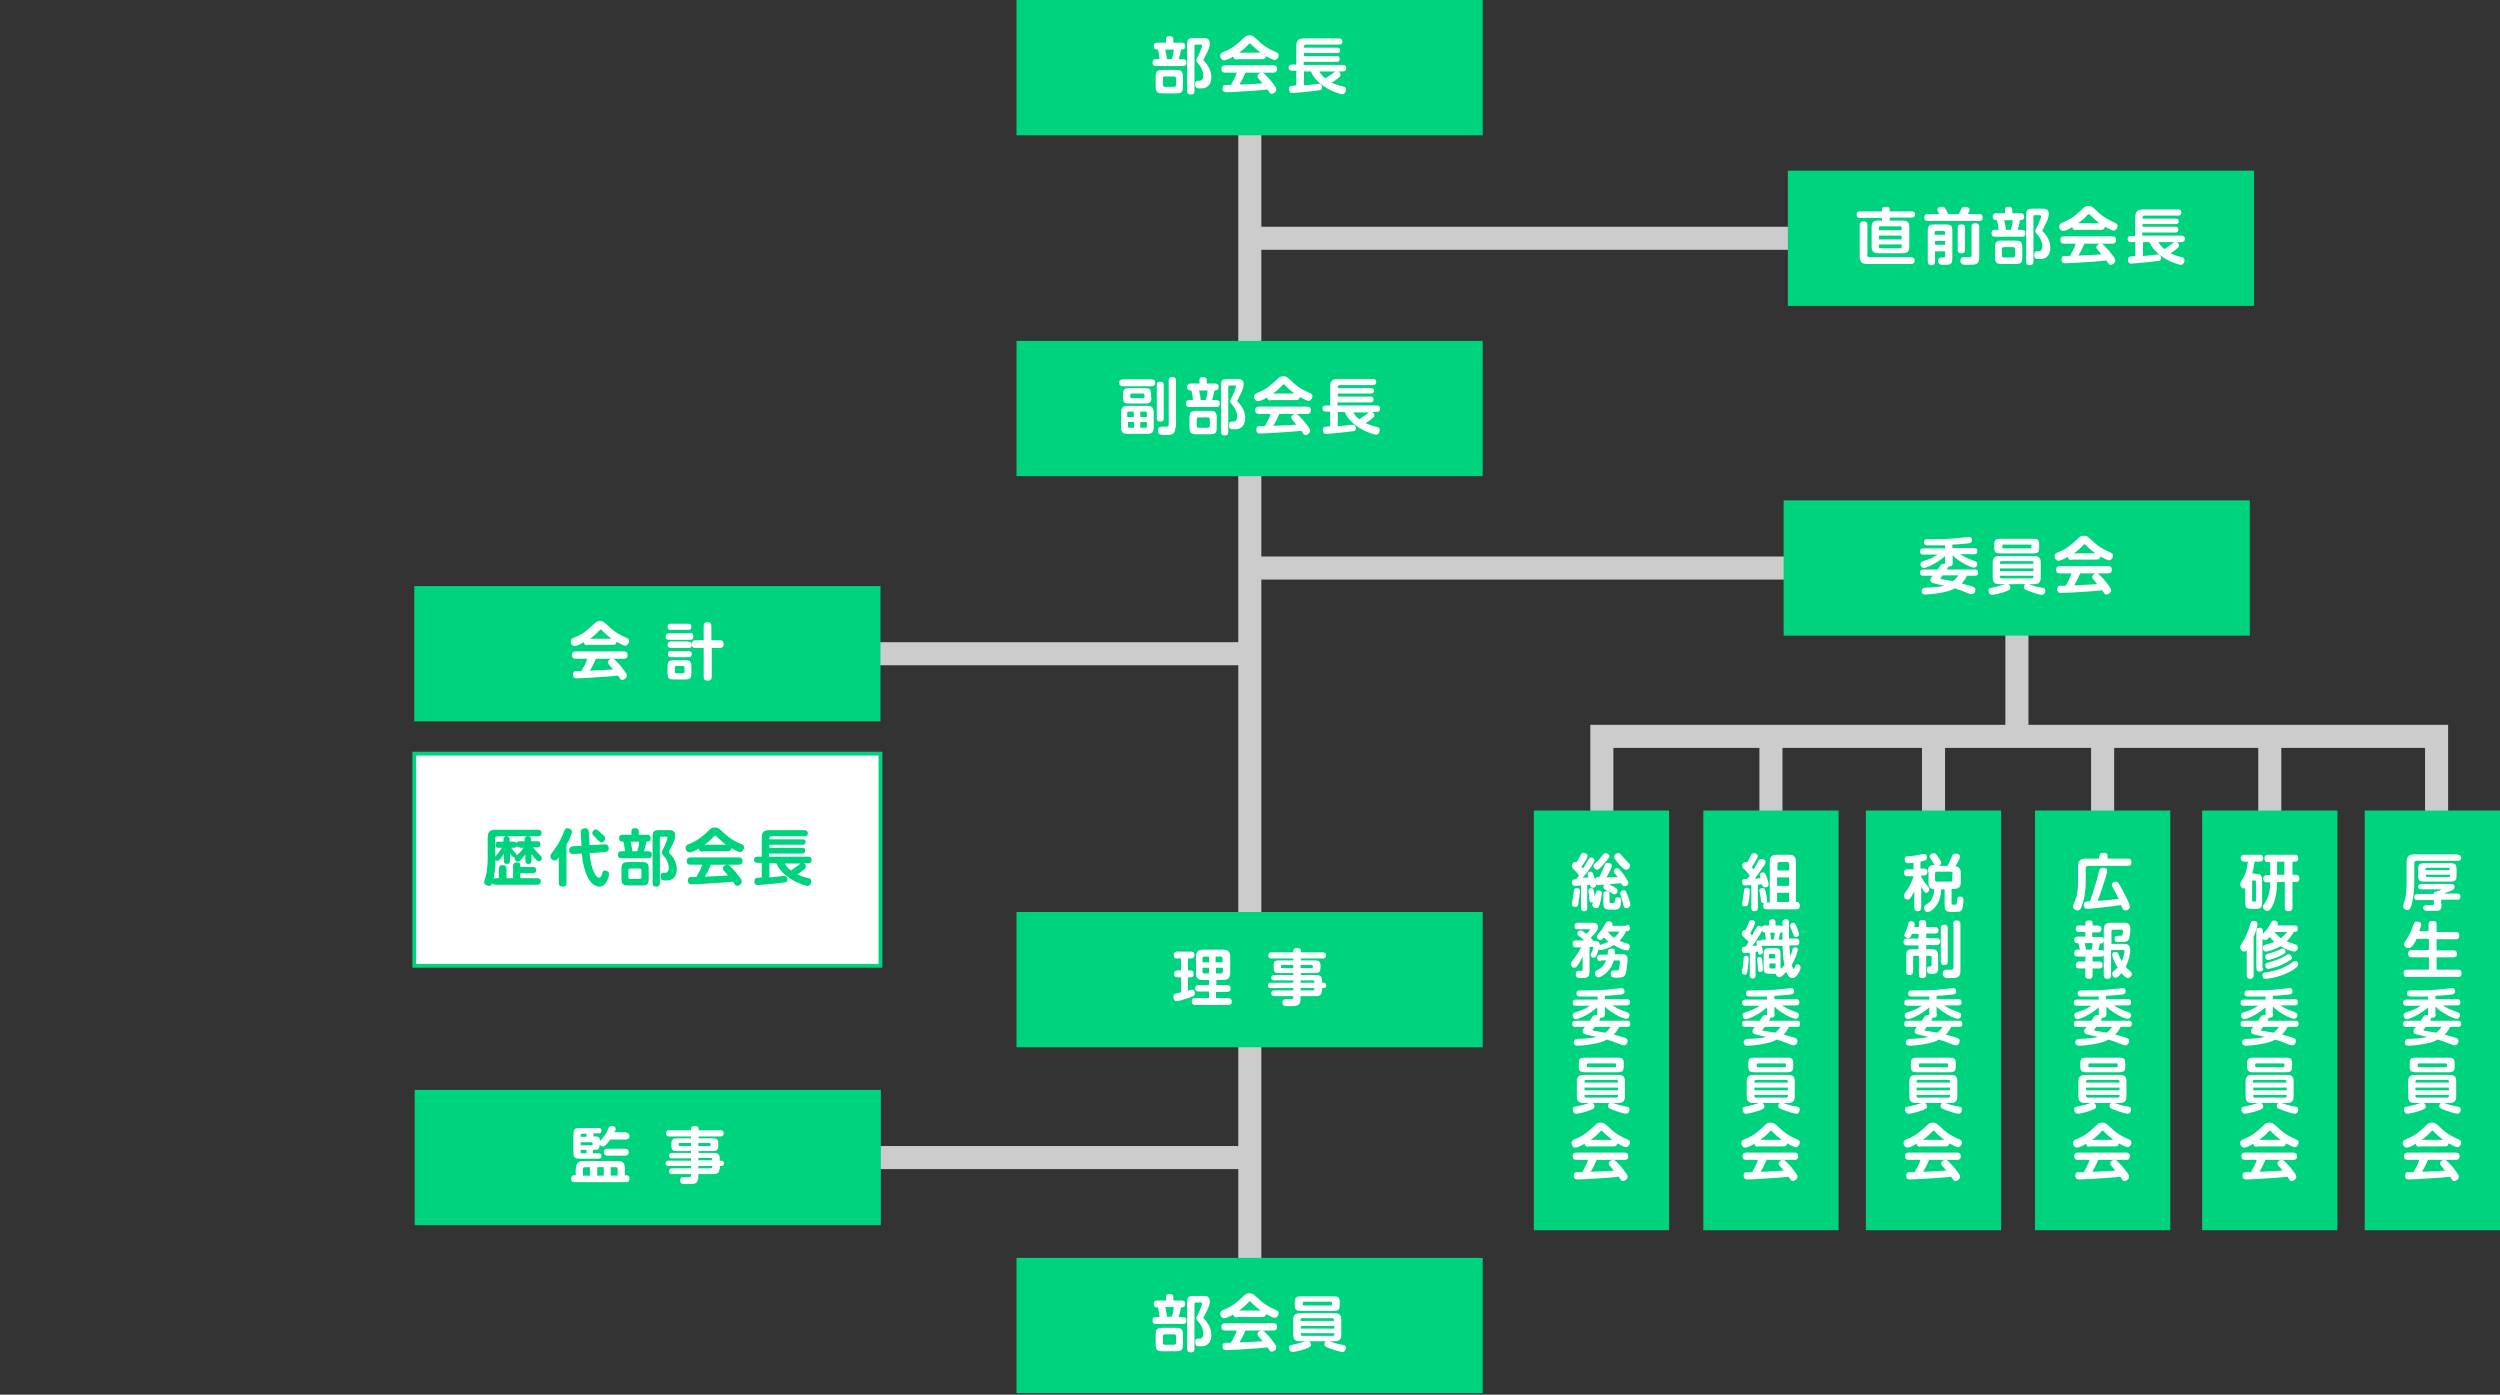 <?xml version="1.0" encoding="utf-8"?>
<!-- Generator: Adobe Illustrator 28.1.0, SVG Export Plug-In . SVG Version: 6.00 Build 0)  -->
<svg version="1.1" xmlns="http://www.w3.org/2000/svg" xmlns:xlink="http://www.w3.org/1999/xlink" x="0px" y="0px"
	 viewBox="0 0 650.5 362.9" style="enable-background:new 0 0 650.5 362.9;" xml:space="preserve">
<rect x="0" y="0" width="650.5" height="362.9" fill="#333333" stroke="none"/>
<style type="text/css">
	.st0{fill:none;stroke:#CCCCCC;stroke-width:6;}
	.st1{fill:#008CD6;}
	.st2{fill:#FFFFFF;}
	.st3{fill:#00D37D;}
	.st4{fill:#FFFFFF;stroke:#00D37D;stroke-miterlimit:10;}
	.st5{fill:#E5536E;}
</style>
<g id="親会">
</g>
<g id="青年部会">
	<g>
		<line class="st0" x1="325.2" y1="21.2" x2="325.2" y2="343.7"/>
		<line class="st0" x1="325.7" y1="147.8" x2="466.4" y2="147.8"/>
		<g>
			<rect x="264.5" class="st3" width="121.3" height="35.2"/>
			<g>
				<path class="st2" d="M303.4,11.1v-0.9c0-0.7,0.4-0.8,1-0.8c0.6,0,0.9,0.3,0.9,0.8v0.9h2.2c0.2,0,0.9,0,0.9,0.9s-0.7,0.9-1.1,0.9
					c-0.1,0.6-0.4,1.8-0.6,2.5h1.1c0.4,0,0.9,0.1,0.9,0.9c0,0.9-0.6,0.9-0.9,0.9h-7c-0.3,0-0.9,0-0.9-0.9c0-0.9,0.6-0.9,0.8-0.9h1
					c0-0.9-0.3-2.1-0.4-2.5c-0.4,0-1.1,0-1.1-0.9c0-0.8,0.6-0.9,0.9-0.9H303.4z M305.9,18.2c1.6,0,1.9,0.4,1.9,1.9v2.3
					c0,1.6-0.3,1.9-1.9,1.9h-3.3c-1.6,0-1.9-0.4-1.9-1.9v-2.3c0-1.6,0.4-1.9,1.9-1.9H305.9z M306,20.4c0-0.3-0.1-0.5-0.5-0.5h-2.4
					c-0.3,0-0.5,0.1-0.5,0.5v1.7c0,0.4,0.2,0.5,0.5,0.5h2.4c0.3,0,0.5-0.2,0.5-0.5V20.4z M303.2,12.9c0.4,1.8,0.4,1.9,0.4,2.5h1.3
					c0.4-1.1,0.5-2.1,0.5-2.5H303.2z M310.8,23.6c0,0.3,0,1-0.9,1c-0.7,0-1-0.2-1-1V11.7c0-1.5,0.3-1.8,1.8-1.8h2.2
					c0.9,0,1.9,0,1.9,1.4c0,0.8-0.4,1.9-1.2,3.3c0,0.1-0.2,0.5-0.4,0.8c0,0-0.1,0.1-0.1,0.2c0,0.1,0.1,0.2,0.2,0.3
					c1.1,1.1,1.9,2.5,1.9,4.2c0,0.9-0.3,2.2-1.5,2.7c-0.4,0.2-0.9,0.2-1.4,0.2c-0.8,0-1.3,0-1.3-1.1c0-0.8,0.4-0.9,0.8-0.9h0.5
					c0.3,0,0.8-0.3,0.8-1.4c0-1.2-0.7-2.2-0.9-2.5c-0.8-1-0.9-1-0.9-1.4c0-0.3,0.1-0.4,0.6-1.4c0.3-0.7,0.9-2.1,0.9-2.4
					c0-0.3-0.3-0.3-0.4-0.3h-1.2c-0.3,0-0.4,0.1-0.4,0.4V23.6z"/>
				<path class="st2" d="M321.9,15.5c-0.6,0-0.9-0.2-1-0.8c-0.6,0.4-1.8,1-2.4,1c-0.5,0-1-0.5-1-1.2c0-0.6,0.4-0.8,0.9-1
					c2.4-0.9,3.8-2.3,5-3.4c0.6-0.6,0.9-0.9,1.7-0.9c0.8,0,1,0.2,2,1.1c0.9,0.9,2.2,2.1,4.8,3.2c0.5,0.2,0.8,0.4,0.8,0.9
					c0,0.6-0.5,1.2-1,1.2c-0.5,0-1.7-0.7-2.3-1c-0.1,0.7-0.5,0.8-1,0.8H321.9z M324.1,18.8c-0.4,0.9-0.7,1.7-1.6,3.2
					c2.3-0.1,2.7-0.1,6-0.3c-0.2-0.3-0.3-0.4-0.9-1.1c-0.4-0.4-0.4-0.6-0.4-0.8c0-0.5,0.6-0.9,1.1-0.9c0.3,0,0.5,0.1,0.8,0.4
					c0.6,0.6,1.4,1.4,2.1,2.4c0.8,1,0.9,1.3,0.9,1.6c0,0.6-0.7,1.1-1.2,1.1c-0.4,0-0.5-0.2-0.6-0.4c-0.1-0.1-0.4-0.6-0.5-0.7
					c-1.7,0.2-3.4,0.3-5.1,0.4c-0.8,0.1-4.9,0.3-5.6,0.3c-0.3,0-1,0-1-1c0-0.1,0-0.9,0.7-0.9c0.1,0,1.3,0,1.5,0
					c0.6-1.1,1.2-2.1,1.5-3.2h-3c-0.7,0-1-0.3-1-1c0-0.9,0.8-0.9,1-0.9h12.5c0.7,0,1,0.3,1,1c0,0.9-0.8,0.9-1,0.9H324.1z M328,13.7
					c-0.5-0.4-1.4-1.1-2.4-2.1c-0.2-0.3-0.3-0.3-0.4-0.3c-0.1,0-0.2,0.1-0.4,0.3c-0.7,0.8-1.5,1.5-2.4,2.1H328z"/>
				<path class="st2" d="M339.3,18.6v3.6c0.6,0,3.8-0.4,3.8-0.4c0.5,0,0.9,0.3,0.9,0.9c0,0.7-0.4,0.8-0.8,0.8
					c-2.8,0.4-6.6,0.7-7,0.7c-0.8,0-0.8-0.9-0.8-1c0-0.5,0.2-0.7,0.4-0.8c0.2-0.1,1-0.1,1.5-0.2v-3.8h-1c-0.3,0-1,0-1-0.8
					c0-0.7,0.5-0.8,1-0.8h1V12c0-1.6,0.7-2,2-2h9c0.2,0,1,0,1,0.8c0,0.8-0.6,0.8-1,0.8h-8.5c-0.3,0-0.5,0.2-0.5,0.5v0.3h8.6
					c0.4,0,0.8,0.1,0.8,0.7c0,0.5-0.3,0.7-0.8,0.7h-8.6v0.8h8.5c0.3,0,0.8,0,0.8,0.7c0,0.5-0.2,0.8-0.8,0.8h-8.6v0.8h10.1
					c0.3,0,1,0,1,0.8c0,0.6-0.3,0.9-1,0.9h-1.1c0.5,0.2,0.6,0.6,0.6,0.9c0,0.4-0.3,0.6-1.2,1.3c-0.3,0.2-0.8,0.6-1.1,0.7
					c1.2,0.5,1.6,0.7,3,1c0.4,0.1,0.7,0.2,0.7,0.8c0,0.6-0.3,1.2-0.9,1.2c-0.8,0-3.4-1-4.9-2.1c-1.3-0.9-2.6-2.1-3.3-3.8H339.3z
					 M343.3,18.6c0.5,0.8,0.8,1.2,1.6,1.8c0.5-0.4,1-0.7,1.6-1.1c0.1-0.1,0.8-0.6,0.9-0.7H343.3z"/>
			</g>
		</g>
		<g>
			<rect x="264.5" y="88.7" class="st3" width="121.3" height="35.2"/>
			<g>
				<path class="st2" d="M299.6,98.7c0.2,0,1,0,1,0.9c0,0.8-0.6,0.9-1,0.9h-7.4c-0.2,0-1,0-1-0.9c0-0.8,0.7-0.9,1-0.9H299.6z
					 M300.2,111.2c0,1.3-0.6,1.7-1.7,1.7h-5.1c-1.2,0-1.7-0.4-1.7-1.7v-3.9c0-1.3,0.6-1.7,1.7-1.7h5.1c1.1,0,1.7,0.4,1.7,1.7V111.2z
					 M299.6,103.4c0,1.3-0.4,1.6-1.6,1.6h-4.2c-1.2,0-1.6-0.2-1.6-1.6v-0.8c0-1.3,0.4-1.6,1.6-1.6h4.1c1.2,0,1.6,0.2,1.6,1.6V103.4z
					 M293.4,108.5h1.6v-1.4h-1.3c-0.2,0-0.4,0.1-0.4,0.4V108.5z M295.1,111.3v-1.5h-1.6v1.1c0,0.3,0.1,0.4,0.4,0.4H295.1z
					 M297.8,102.8c0-0.2-0.1-0.4-0.4-0.4h-2.9c-0.3,0-0.4,0.1-0.4,0.4v0.4c0,0.2,0.1,0.4,0.4,0.4h2.9c0.3,0,0.4-0.1,0.4-0.4V102.8z
					 M298.4,108.5v-1c0-0.3-0.1-0.4-0.4-0.4h-1.3v1.4H298.4z M298.4,109.8h-1.7v1.5h1.3c0.3,0,0.4-0.1,0.4-0.4V109.8z M302.8,108.9
					c0,0.3,0,0.8-0.9,0.8c-0.8,0-0.9-0.5-0.9-0.8v-8.7c0-0.2,0-0.9,0.9-0.9c0.8,0,0.9,0.5,0.9,0.9V108.9z M305.8,111.3
					c0,1.9-1.1,1.9-2.6,1.9c-0.7,0-1,0-1.2-0.1c-0.5-0.1-0.7-0.5-0.7-1.1c0-1,0.8-1,1.3-1c0.3,0,1,0,1.1,0c0.3-0.1,0.4-0.3,0.4-0.6
					V99.1c0-0.2,0-1,0.9-1c0.8,0,1,0.4,1,1V111.3z"/>
				<path class="st2" d="M312.1,99.8v-0.9c0-0.7,0.4-0.8,1-0.8c0.6,0,0.9,0.3,0.9,0.8v0.9h2.2c0.2,0,0.9,0,0.9,0.9s-0.7,0.9-1.1,0.9
					c-0.1,0.6-0.4,1.8-0.6,2.5h1.1c0.4,0,0.9,0.1,0.9,0.9c0,0.9-0.6,0.9-0.9,0.9h-7c-0.3,0-0.9,0-0.9-0.9c0-0.9,0.6-0.9,0.8-0.9h1
					c0-0.9-0.3-2.1-0.4-2.5c-0.4,0-1.1,0-1.1-0.9c0-0.8,0.6-0.9,0.9-0.9H312.1z M314.7,106.9c1.6,0,1.9,0.4,1.9,1.9v2.3
					c0,1.6-0.3,1.9-1.9,1.9h-3.3c-1.6,0-1.9-0.4-1.9-1.9v-2.3c0-1.6,0.4-1.9,1.9-1.9H314.7z M314.8,109.1c0-0.3-0.1-0.5-0.5-0.5
					h-2.4c-0.3,0-0.5,0.1-0.5,0.5v1.7c0,0.4,0.2,0.5,0.5,0.5h2.4c0.3,0,0.5-0.2,0.5-0.5V109.1z M312,101.6c0.4,1.8,0.4,1.9,0.4,2.5
					h1.3c0.4-1.1,0.5-2.1,0.5-2.5H312z M319.6,112.3c0,0.3,0,1-0.9,1c-0.7,0-1-0.2-1-1v-11.9c0-1.5,0.3-1.8,1.8-1.8h2.2
					c0.9,0,1.9,0,1.9,1.4c0,0.8-0.4,1.9-1.2,3.3c0,0.1-0.2,0.5-0.4,0.8c0,0-0.1,0.1-0.1,0.2c0,0.1,0.1,0.2,0.2,0.3
					c1.1,1.1,1.9,2.5,1.9,4.2c0,0.9-0.3,2.2-1.5,2.7c-0.4,0.2-0.9,0.2-1.4,0.2c-0.8,0-1.3,0-1.3-1.1c0-0.8,0.4-0.9,0.8-0.9h0.5
					c0.3,0,0.8-0.3,0.8-1.4c0-1.2-0.7-2.2-0.9-2.5c-0.8-1-0.9-1-0.9-1.4c0-0.3,0.1-0.4,0.6-1.4c0.3-0.7,0.9-2.1,0.9-2.4
					c0-0.3-0.3-0.3-0.4-0.3h-1.2c-0.3,0-0.4,0.1-0.4,0.4V112.3z"/>
				<path class="st2" d="M330.7,104.2c-0.6,0-0.9-0.2-1-0.8c-0.6,0.4-1.8,1-2.4,1c-0.5,0-1-0.5-1-1.2c0-0.6,0.4-0.8,0.9-1
					c2.4-0.9,3.8-2.3,5-3.4c0.6-0.6,0.9-0.9,1.7-0.9c0.8,0,1,0.2,2,1.1c0.9,0.9,2.2,2.1,4.8,3.2c0.5,0.2,0.8,0.4,0.8,0.9
					c0,0.6-0.5,1.2-1,1.2c-0.5,0-1.7-0.7-2.3-1c-0.1,0.7-0.5,0.8-1,0.8H330.7z M332.9,107.6c-0.4,0.9-0.7,1.7-1.6,3.2
					c2.3-0.1,2.7-0.1,6-0.3c-0.2-0.3-0.3-0.4-0.9-1.1c-0.4-0.4-0.4-0.6-0.4-0.8c0-0.5,0.6-0.9,1.1-0.9c0.3,0,0.5,0.1,0.8,0.4
					c0.6,0.6,1.4,1.4,2.1,2.4c0.8,1,0.9,1.3,0.9,1.6c0,0.6-0.7,1.1-1.2,1.1c-0.4,0-0.5-0.2-0.6-0.4c-0.1-0.1-0.4-0.6-0.5-0.7
					c-1.7,0.2-3.4,0.3-5.1,0.4c-0.8,0.1-4.9,0.3-5.6,0.3c-0.3,0-1,0-1-1c0-0.1,0-0.9,0.7-0.9c0.1,0,1.3,0,1.5,0
					c0.6-1.1,1.2-2.1,1.5-3.2h-3c-0.7,0-1-0.3-1-1c0-0.9,0.8-0.9,1-0.9h12.5c0.7,0,1,0.3,1,1c0,0.9-0.8,0.9-1,0.9H332.9z
					 M336.8,102.4c-0.5-0.4-1.4-1.1-2.4-2.1c-0.2-0.3-0.3-0.3-0.4-0.3c-0.1,0-0.2,0.1-0.4,0.3c-0.7,0.8-1.5,1.5-2.4,2.1H336.8z"/>
				<path class="st2" d="M348.1,107.3v3.6c0.6,0,3.8-0.4,3.8-0.4c0.5,0,0.9,0.3,0.9,0.9c0,0.7-0.4,0.8-0.8,0.8
					c-2.8,0.4-6.6,0.7-7,0.7c-0.8,0-0.8-0.9-0.8-1c0-0.5,0.2-0.7,0.4-0.8c0.2-0.1,1-0.1,1.5-0.2v-3.8h-1c-0.3,0-1,0-1-0.8
					c0-0.7,0.5-0.8,1-0.8h1v-4.9c0-1.6,0.7-2,2-2h9c0.2,0,1,0,1,0.8c0,0.8-0.6,0.8-1,0.8h-8.5c-0.3,0-0.5,0.2-0.5,0.5v0.3h8.6
					c0.4,0,0.8,0.1,0.8,0.7c0,0.5-0.3,0.7-0.8,0.7h-8.6v0.8h8.5c0.3,0,0.8,0,0.8,0.7c0,0.5-0.2,0.8-0.8,0.8h-8.6v0.8h10.1
					c0.3,0,1,0,1,0.8c0,0.6-0.3,0.9-1,0.9h-1.1c0.5,0.2,0.6,0.6,0.6,0.9c0,0.4-0.3,0.6-1.2,1.3c-0.3,0.2-0.8,0.6-1.1,0.7
					c1.2,0.5,1.6,0.7,3,1c0.4,0.1,0.7,0.2,0.7,0.8c0,0.6-0.3,1.2-0.9,1.2c-0.8,0-3.4-1-4.9-2.1c-1.3-0.9-2.6-2.1-3.3-3.8H348.1z
					 M352.1,107.3c0.5,0.8,0.8,1.2,1.6,1.8c0.5-0.4,1-0.7,1.6-1.1c0.1-0.1,0.8-0.6,0.9-0.7H352.1z"/>
			</g>
		</g>
		<g>
			<rect x="264.5" y="237.3" class="st3" width="121.3" height="35.2"/>
			<g>
				<path class="st2" d="M307.3,254.3h-0.9c-0.6,0-0.9-0.3-0.9-0.9c0-0.6,0.3-0.9,0.9-0.9h0.9v-3.1h-1c-0.3,0-0.9,0-0.9-0.9
					c0-0.8,0.5-0.9,0.9-0.9h3.6c0.2,0,0.9,0,0.9,0.9c0,0.6-0.3,0.9-0.9,0.9h-0.8v3.1h0.7c0.7,0,0.8,0.5,0.8,0.9
					c0,0.5-0.2,0.9-0.8,0.9h-0.7v3.5c0.9-0.3,0.9-0.3,1.1-0.3c0.5,0,0.7,0.5,0.7,0.9c0,0.7-0.2,0.8-2,1.4c-0.6,0.2-2.2,0.7-2.8,0.7
					c-0.5,0-0.8-0.6-0.8-1.1c0-0.7,0.4-0.8,0.8-0.9c0.3-0.1,1-0.2,1.2-0.3V254.3z M316.4,256.3h2.9c0.2,0,0.9,0,0.9,0.9
					c0,0.8-0.6,0.9-0.9,0.9h-2.9v1.6h3.1c0.6,0,1,0.3,1,0.9c0,0.6-0.3,0.9-1,0.9H311c-0.4,0-0.9-0.1-0.9-0.9c0-0.8,0.4-0.9,0.9-0.9
					h3.6V258h-2.7c-0.3,0-0.9,0-0.9-0.8c0-0.7,0.4-0.9,0.9-0.9h2.7V255h-1.6c-1.3,0-1.8-0.5-1.8-1.9V249c0-1.3,0.5-1.9,1.8-1.9h5.2
					c1.3,0,1.9,0.5,1.9,1.9v4.1c0,1.3-0.5,1.9-1.9,1.9h-1.7V256.3z M314.6,250.4v-1.5h-1.2c-0.4,0-0.5,0.2-0.5,0.5v1H314.6z
					 M314.6,251.8h-1.7v1c0,0.3,0.1,0.5,0.5,0.5h1.2V251.8z M316.4,250.4h1.7v-1c0-0.3-0.1-0.5-0.5-0.5h-1.3V250.4z M316.4,251.8
					v1.5h1.3c0.3,0,0.5-0.2,0.5-0.5v-1H316.4z"/>
				<path class="st2" d="M343.9,257.9c0,1-0.6,1.3-1.5,1.3h-4v0.7c0,1.9-1,1.9-2.6,1.9c-1.7,0-2.1,0-2.1-1c0-0.8,0.5-0.8,1-0.8h1.4
					c0.3,0,0.4-0.2,0.4-0.5v-0.3h-4.9c-0.2,0-0.8,0-0.8-0.7c0-0.6,0.2-0.8,0.8-0.8h4.9v-0.6h-5.8c-0.2,0-0.8,0-0.8-0.7
					c0-0.7,0.6-0.7,0.8-0.7h5.8v-0.6h-5c-0.2,0-0.7,0-0.7-0.7s0.5-0.7,0.7-0.7h5v-0.5h-3.7c-1.1,0-1.4-0.3-1.4-1.4v-0.5
					c0-1.1,0.3-1.4,1.4-1.4h3.7v-0.5h-5.7c-0.2,0-0.8,0-0.8-0.8s0.6-0.8,0.8-0.8h5.7v-0.4c0-0.5,0.4-0.7,0.9-0.7
					c0.6,0,1.1,0.1,1.1,0.7v0.4h5.7c0.2,0,0.8,0,0.8,0.8s-0.6,0.8-0.8,0.8h-5.7v0.5h3.7c1,0,1.4,0.3,1.4,1.4v0.5
					c0,1.1-0.4,1.4-1.4,1.4h-3.7v0.5h4c0.9,0,1.5,0.3,1.5,1.5v0.5h0.4c0.5,0,0.7,0.4,0.7,0.7c0,0.4-0.3,0.7-0.7,0.7h-0.4V257.9z
					 M336.5,251.9v-0.8h-2.9c-0.2,0-0.3,0.1-0.3,0.3c0,0.3,0,0.5,0.3,0.5H336.5z M338.4,251.9h2.9c0.2,0,0.3,0,0.3-0.3
					c0-0.3,0-0.5-0.3-0.5h-2.9V251.9z M338.4,255.1v0.6h3.6v-0.2c0-0.3-0.1-0.4-0.4-0.4H338.4z M342,257.1h-3.6v0.6h3.2
					c0.2,0,0.4-0.1,0.4-0.4V257.1z"/>
			</g>
		</g>
		<g>
			<rect x="264.5" y="327.3" class="st3" width="121.3" height="35.2"/>
			<g>
				<path class="st2" d="M303.4,338.4v-0.9c0-0.7,0.4-0.8,1-0.8c0.6,0,0.9,0.3,0.9,0.8v0.9h2.2c0.2,0,0.9,0,0.9,0.9
					c0,0.9-0.7,0.9-1.1,0.9c-0.1,0.6-0.4,1.8-0.6,2.5h1.1c0.4,0,0.9,0.1,0.9,0.9c0,0.9-0.6,0.9-0.9,0.9h-7c-0.3,0-0.9,0-0.9-0.9
					c0-0.9,0.6-0.9,0.8-0.9h1c0-0.9-0.3-2.1-0.4-2.5c-0.4,0-1.1,0-1.1-0.9c0-0.8,0.6-0.9,0.9-0.9H303.4z M305.9,345.5
					c1.6,0,1.9,0.4,1.9,1.9v2.3c0,1.6-0.3,1.9-1.9,1.9h-3.3c-1.6,0-1.9-0.4-1.9-1.9v-2.3c0-1.6,0.4-1.9,1.9-1.9H305.9z M306,347.7
					c0-0.3-0.1-0.5-0.5-0.5h-2.4c-0.3,0-0.5,0.1-0.5,0.5v1.7c0,0.4,0.2,0.5,0.5,0.5h2.4c0.3,0,0.5-0.2,0.5-0.5V347.7z M303.2,340.1
					c0.4,1.8,0.4,1.9,0.4,2.5h1.3c0.4-1.1,0.5-2.1,0.5-2.5H303.2z M310.8,350.9c0,0.3,0,1-0.9,1c-0.7,0-1-0.2-1-1V339
					c0-1.5,0.3-1.8,1.8-1.8h2.2c0.9,0,1.9,0,1.9,1.4c0,0.8-0.4,1.9-1.2,3.3c0,0.1-0.2,0.5-0.4,0.8c0,0-0.1,0.1-0.1,0.2
					c0,0.1,0.1,0.2,0.2,0.3c1.1,1.1,1.9,2.5,1.9,4.2c0,0.9-0.3,2.2-1.5,2.7c-0.4,0.2-0.9,0.2-1.4,0.2c-0.8,0-1.3,0-1.3-1.1
					c0-0.8,0.4-0.9,0.8-0.9h0.5c0.3,0,0.8-0.3,0.8-1.4c0-1.2-0.7-2.2-0.9-2.5c-0.8-1-0.9-1-0.9-1.4c0-0.3,0.1-0.4,0.6-1.4
					c0.3-0.7,0.9-2.1,0.9-2.4s-0.3-0.3-0.4-0.3h-1.2c-0.3,0-0.4,0.1-0.4,0.4V350.9z"/>
				<path class="st2" d="M321.9,342.8c-0.6,0-0.9-0.2-1-0.8c-0.6,0.4-1.8,1-2.4,1c-0.5,0-1-0.5-1-1.2c0-0.6,0.4-0.8,0.9-1
					c2.4-0.9,3.8-2.3,5-3.4c0.6-0.6,0.9-0.9,1.7-0.9c0.8,0,1,0.2,2,1.1c0.9,0.9,2.2,2.1,4.8,3.2c0.5,0.2,0.8,0.4,0.8,0.9
					c0,0.6-0.5,1.2-1,1.2c-0.5,0-1.7-0.7-2.3-1c-0.1,0.7-0.5,0.8-1,0.8H321.9z M324.1,346.1c-0.4,0.9-0.7,1.7-1.6,3.2
					c2.3-0.1,2.7-0.1,6-0.3c-0.2-0.3-0.3-0.4-0.9-1.1c-0.4-0.4-0.4-0.6-0.4-0.8c0-0.5,0.6-0.9,1.1-0.9c0.3,0,0.5,0.1,0.8,0.4
					c0.6,0.6,1.4,1.4,2.1,2.4c0.8,1,0.9,1.3,0.9,1.6c0,0.6-0.7,1.1-1.2,1.1c-0.4,0-0.5-0.2-0.6-0.4c-0.1-0.1-0.4-0.6-0.5-0.7
					c-1.7,0.2-3.4,0.3-5.1,0.4c-0.8,0.1-4.9,0.3-5.6,0.3c-0.3,0-1,0-1-1c0-0.1,0-0.9,0.7-0.9c0.1,0,1.3,0,1.5,0
					c0.6-1.1,1.2-2.1,1.5-3.2h-3c-0.7,0-1-0.3-1-1c0-0.9,0.8-0.9,1-0.9h12.5c0.7,0,1,0.3,1,1c0,0.9-0.8,0.9-1,0.9H324.1z M328,341
					c-0.5-0.4-1.4-1.1-2.4-2.1c-0.2-0.3-0.3-0.3-0.4-0.3c-0.1,0-0.2,0.1-0.4,0.3c-0.7,0.8-1.5,1.5-2.4,2.1H328z"/>
				<path class="st2" d="M340.6,349c0.4,0.3,0.5,0.7,0.5,0.9c0,0.4-0.1,0.6-1.2,1c-1.3,0.5-3.1,0.9-3.6,0.9c-0.6,0-0.9-0.7-0.9-1.1
					c0-0.6,0.3-0.7,1-0.8c1.8-0.4,2.4-0.6,3.3-0.9h-1.5c-1.1,0-1.7-0.4-1.7-1.7v-3.9c0-1.3,0.6-1.7,1.7-1.7h9.1
					c1.2,0,1.7,0.4,1.7,1.7v3.9c0,1.3-0.6,1.7-1.7,1.7h-1.4c1.1,0.4,1.6,0.6,3.3,0.9c0.7,0.1,1,0.2,1,0.8c0,0.3-0.2,1.1-0.9,1.1
					c-0.5,0-2.4-0.6-3.4-1c-1-0.4-1.3-0.5-1.3-1c0-0.2,0.1-0.6,0.4-0.8H340.6z M348.6,339.5c0,1.3-0.3,1.6-1.7,1.6h-8.3
					c-1.4,0-1.7-0.3-1.7-1.6v-0.6c0-1.3,0.3-1.6,1.7-1.6h8.3c1.4,0,1.7,0.3,1.7,1.6V339.5z M347.1,343.7v-0.3c0-0.2-0.1-0.4-0.4-0.4
					h-7.9c-0.3,0-0.4,0.2-0.4,0.4v0.3H347.1z M338.5,345v0.7h8.7V345H338.5z M338.5,346.9v0.3c0,0.2,0.1,0.4,0.4,0.4h7.9
					c0.3,0,0.4-0.2,0.4-0.4v-0.3H338.5z M346.6,339c0-0.2-0.1-0.3-0.3-0.3h-7c-0.2,0-0.3,0.1-0.3,0.3v0.4c0,0.2,0.1,0.3,0.3,0.3h7
					c0.2,0,0.3-0.1,0.3-0.3V339z"/>
			</g>
		</g>
		<g>
			<line class="st0" x1="184.9" y1="170.1" x2="323.2" y2="170.1"/>
			<g>
				<rect x="107.8" y="152.5" class="st3" width="121.3" height="35.2"/>
				<g>
					<path class="st2" d="M152.9,167.9c-0.6,0-0.9-0.2-1-0.8c-0.6,0.4-1.8,1-2.4,1c-0.5,0-1-0.5-1-1.2c0-0.6,0.4-0.8,0.9-1
						c2.4-0.9,3.8-2.3,5-3.4c0.6-0.6,0.9-0.9,1.7-0.9c0.8,0,1,0.2,2,1.1c0.9,0.9,2.2,2.1,4.8,3.2c0.5,0.2,0.8,0.4,0.8,0.9
						c0,0.6-0.5,1.2-1,1.2c-0.5,0-1.7-0.7-2.3-1c-0.1,0.7-0.5,0.8-1,0.8H152.9z M155.1,171.3c-0.4,0.9-0.7,1.7-1.6,3.2
						c2.3-0.1,2.7-0.1,6-0.3c-0.2-0.3-0.3-0.4-0.9-1.1c-0.4-0.4-0.4-0.6-0.4-0.8c0-0.5,0.6-0.9,1.1-0.9c0.3,0,0.5,0.1,0.8,0.4
						c0.6,0.6,1.4,1.4,2.1,2.4c0.8,1,0.9,1.3,0.9,1.6c0,0.6-0.7,1.1-1.2,1.1c-0.4,0-0.5-0.2-0.6-0.4c-0.1-0.1-0.4-0.6-0.5-0.7
						c-1.7,0.2-3.4,0.3-5.1,0.4c-0.8,0.1-4.9,0.3-5.6,0.3c-0.3,0-1,0-1-1c0-0.1,0-0.9,0.7-0.9c0.1,0,1.3,0,1.5,0
						c0.6-1.1,1.2-2.1,1.5-3.2h-3c-0.7,0-1-0.3-1-1c0-0.9,0.8-0.9,1-0.9h12.5c0.7,0,1,0.3,1,1c0,0.9-0.8,0.9-1,0.9H155.1z
						 M159.1,166.2c-0.5-0.4-1.4-1.1-2.4-2.1c-0.2-0.3-0.3-0.3-0.4-0.3c-0.1,0-0.2,0.1-0.4,0.3c-0.7,0.8-1.5,1.5-2.4,2.1H159.1z"/>
					<path class="st2" d="M179.6,164.7c0.3,0,0.8,0,0.8,0.9c0,0.8-0.5,0.9-0.8,0.9h-5.5c-0.2,0-0.9,0-0.9-0.8c0-0.9,0.6-0.9,0.9-0.9
						H179.6z M179.1,162.3c0.2,0,0.8,0,0.8,0.8c0,0.8-0.5,0.8-0.8,0.8h-4.6c-0.2,0-0.8,0-0.8-0.8c0-0.8,0.5-0.8,0.8-0.8H179.1z
						 M179.1,167c0.3,0,0.9,0,0.9,0.8c0,0.8-0.5,0.8-0.9,0.8h-4.5c-0.3,0-0.9,0-0.9-0.8c0-0.8,0.5-0.9,0.9-0.9H179.1z M179.1,169.4
						c0.2,0,0.9,0,0.9,0.8c0,0.8-0.6,0.8-0.9,0.8h-4.5c-0.2,0-0.8,0-0.8-0.8s0.6-0.8,0.8-0.8H179.1z M179.9,175.1
						c0,1.3-0.3,1.7-1.7,1.7h-2.8c-1.4,0-1.7-0.3-1.7-1.7v-1.6c0-1.4,0.3-1.7,1.7-1.7h2.8c1.4,0,1.7,0.3,1.7,1.7V175.1z
						 M178.1,173.7c0-0.2-0.1-0.4-0.4-0.4H176c-0.3,0-0.4,0.2-0.4,0.4v1.1c0,0.2,0.1,0.4,0.4,0.4h1.7c0.3,0,0.4-0.1,0.4-0.4V173.7z
						 M187.3,166.6c0.3,0,1,0,1,1c0,0.8-0.4,1-1,1h-2.1v7.5c0,0.4-0.1,1-1,1c-0.6,0-1.1-0.1-1.1-1v-7.5h-2.1c-0.5,0-1-0.1-1-1
						c0-0.6,0.2-1,1-1h2.1v-3.7c0-0.5,0.1-1,1-1c0.7,0,1,0.3,1,1v3.7H187.3z"/>
				</g>
			</g>
		</g>
		<rect x="107.8" y="196.1" class="st4" width="121.3" height="55.2"/>
		<g>
			<path class="st3" d="M135.3,220.5c-0.2,0-0.9,0-0.9-0.8c0-0.8,0.6-0.8,0.9-0.8h1.2v-0.5c0-0.6,0.4-0.8,0.8-0.8
				c0.5,0,0.9,0.2,0.9,0.8v0.5h1.6c0.2,0,0.8,0,0.8,0.8c0,0.8-0.6,0.8-0.8,0.8h-1.1c0.7,0.9,1.2,1.4,1.9,2.1
				c0.2,0.2,0.4,0.4,0.4,0.7c0,0.4-0.3,0.8-0.8,0.8c-0.6,0-1.4-1.2-1.9-1.9v1.8c0,0.2,0,0.8-0.8,0.8c-0.8,0-0.8-0.6-0.8-0.8v-1.7
				c-0.5,0.7-1.4,1.9-2,1.9c-0.3,0-0.8-0.4-0.8-0.8c0-0.1,0-0.2,0.1-0.3c0,0-0.1,0-0.2,0c-0.4,0-0.8-0.6-1.1-1.1v2
				c0,0.2,0,0.8-0.8,0.8s-0.8-0.6-0.8-0.8v-1.9c-0.4,0.7-1.1,1.9-1.7,1.9c-0.1,0-0.3,0-0.5-0.3c0,1.7-0.2,4-0.6,5.5
				c-0.3,1-0.5,1.3-1.1,1.3c-0.4,0-1.2-0.3-1.2-0.9c0-0.3,0-0.3,0.4-1.7c0.5-1.7,0.5-4.3,0.5-5.5v-4.5c0-1.5,0.6-2,2-2h11.1
				c0.3,0,0.9,0,0.9,0.8c0,0.5-0.2,0.9-0.9,0.9h-10.5c-0.5,0-0.7,0.3-0.7,0.7v4.6c0.1-0.1,0.6-0.7,0.7-0.8c0.5-0.6,0.9-1.2,1.1-1.5
				h-0.9c-0.2,0-0.8,0-0.8-0.8c0-0.7,0.5-0.8,0.8-0.8h1.3v-0.6c0-0.6,0.4-0.8,0.8-0.8c0.5,0,0.8,0.3,0.8,0.8v0.6h1
				c0.2,0,0.9,0,0.9,0.8c0,0.7-0.4,0.8-0.9,0.8h-0.6c0.3,0.4,0.7,0.9,0.9,1.1c0.5,0.5,0.6,0.6,0.5,0.9c0.7-0.6,1.3-1.2,1.8-2H135.3z
				 M135.6,228.5h4.1c0.3,0,1,0,1,0.8c0,0.5-0.1,0.9-1,0.9h-10.7c-0.2,0-1,0-1-0.8c0-0.5,0.2-0.9,0.9-0.9h0.9v-2.4
				c0-0.4,0.1-1,0.9-1c0.7,0,1.1,0.2,1.1,1v2.4h1.7v-3.2c0-0.4,0.2-0.9,1-0.9c0.3,0,0.9,0,0.9,0.7v0.5h3.3c0.2,0,0.8,0,0.8,0.8
				c0,0.8-0.7,0.8-0.8,0.8h-3.3V228.5z"/>
			<path class="st3" d="M147.4,229.7c0,0.4-0.1,1-0.9,1c-0.7,0-1.1-0.2-1.1-1v-6.6c-0.3,0.4-0.6,0.8-1.1,0.8c-0.5,0-1.1-0.5-1.1-1.1
				c0-0.4,0.1-0.5,1-1.7c0.9-1.2,1.6-2.3,2.5-4.6c0.3-0.7,0.4-1,1-1c0.3,0,1.1,0.2,1.1,0.9c0,0.6-0.6,2-1.4,3.4V229.7z M157.3,219.7
				c0.9-0.1,1.1,0.6,1.1,1c0,0.7-0.4,0.9-0.9,1l-4.1,0.3c0.1,1.3,0.4,3.5,1.3,5.2c0,0.1,0.6,1.2,1.2,1.2c0.4,0,0.7-0.7,0.7-0.9
				c0.2-0.7,0.3-1,0.8-1c0.4,0,1.1,0.3,1.1,0.9c0,0.5-0.4,1.7-0.9,2.4c-0.3,0.4-0.8,0.9-1.6,0.9c-2.7,0-4.3-4.3-4.6-8.6l-2.3,0.1
				c-0.8,0-1-0.4-1-1c0-0.6,0.3-0.9,0.9-1l2.3-0.1c0-0.6-0.2-3-0.2-3.5c0-0.2,0-1.1,1.1-1.1c1,0,1,0.8,1,1.2c0,0.5,0.2,2.8,0.2,3.2
				L157.3,219.7z M156.4,216.8c0.5,0.4,1.1,0.9,1.1,1.3c0,0.6-0.6,1.1-1,1.1c-0.4,0-0.4-0.1-1-0.7c-0.4-0.4-0.5-0.5-1-1
				c-0.1-0.1-0.4-0.4-0.4-0.7c0-0.4,0.4-1,1-1C155.2,215.8,155.5,215.9,156.4,216.8z"/>
			<path class="st3" d="M164.3,217.2v-0.9c0-0.7,0.4-0.8,1-0.8c0.6,0,0.9,0.3,0.9,0.8v0.9h2.2c0.2,0,0.9,0,0.9,0.9s-0.7,0.9-1.1,0.9
				c-0.1,0.6-0.4,1.8-0.6,2.5h1.1c0.4,0,0.9,0.1,0.9,0.9c0,0.9-0.6,0.9-0.9,0.9h-7c-0.3,0-0.9,0-0.9-0.9c0-0.9,0.6-0.9,0.8-0.9h1
				c0-0.9-0.3-2.1-0.4-2.5c-0.4,0-1.1,0-1.1-0.9c0-0.8,0.6-0.9,0.9-0.9H164.3z M166.9,224.3c1.6,0,1.9,0.4,1.9,1.9v2.3
				c0,1.6-0.3,1.9-1.9,1.9h-3.3c-1.6,0-1.9-0.4-1.9-1.9v-2.3c0-1.6,0.4-1.9,1.9-1.9H166.9z M166.9,226.5c0-0.3-0.1-0.5-0.5-0.5H164
				c-0.3,0-0.5,0.1-0.5,0.5v1.7c0,0.4,0.2,0.5,0.5,0.5h2.4c0.3,0,0.5-0.2,0.5-0.5V226.5z M164.1,219c0.4,1.8,0.4,1.9,0.4,2.5h1.3
				c0.4-1.1,0.5-2.1,0.5-2.5H164.1z M171.7,229.7c0,0.3,0,1-0.9,1c-0.7,0-1-0.2-1-1v-11.9c0-1.5,0.3-1.8,1.8-1.8h2.2
				c0.9,0,1.9,0,1.9,1.4c0,0.8-0.4,1.9-1.2,3.3c0,0.1-0.2,0.5-0.4,0.8c0,0-0.1,0.1-0.1,0.2c0,0.1,0.1,0.2,0.2,0.3
				c1.1,1.1,1.9,2.5,1.9,4.2c0,0.9-0.3,2.2-1.5,2.7c-0.4,0.2-0.9,0.2-1.4,0.2c-0.8,0-1.3,0-1.3-1.1c0-0.8,0.4-0.9,0.8-0.9h0.5
				c0.3,0,0.8-0.3,0.8-1.4c0-1.2-0.7-2.2-0.9-2.5c-0.8-1-0.9-1-0.9-1.4c0-0.3,0.1-0.4,0.6-1.4c0.3-0.7,0.9-2.1,0.9-2.4
				c0-0.3-0.3-0.3-0.4-0.3h-1.2c-0.3,0-0.4,0.1-0.4,0.4V229.7z"/>
			<path class="st3" d="M182.8,221.6c-0.6,0-0.9-0.2-1-0.8c-0.6,0.4-1.8,1-2.4,1c-0.5,0-1-0.5-1-1.2c0-0.6,0.4-0.8,0.9-1
				c2.4-0.9,3.8-2.3,5-3.4c0.6-0.6,0.9-0.9,1.7-0.9c0.8,0,1,0.2,2,1.1c0.9,0.9,2.2,2.1,4.8,3.2c0.5,0.2,0.8,0.4,0.8,0.9
				c0,0.6-0.5,1.2-1,1.2c-0.5,0-1.7-0.7-2.3-1c-0.1,0.7-0.5,0.8-1,0.8H182.8z M185,224.9c-0.4,0.9-0.7,1.7-1.6,3.2
				c2.3-0.1,2.7-0.1,6-0.3c-0.2-0.3-0.3-0.4-0.9-1.1c-0.4-0.4-0.4-0.6-0.4-0.8c0-0.5,0.6-0.9,1.1-0.9c0.3,0,0.5,0.1,0.8,0.4
				c0.6,0.6,1.4,1.4,2.1,2.4c0.8,1,0.9,1.3,0.9,1.6c0,0.6-0.7,1.1-1.2,1.1c-0.4,0-0.5-0.2-0.6-0.4c-0.1-0.1-0.4-0.6-0.5-0.7
				c-1.7,0.2-3.4,0.3-5.1,0.4c-0.8,0.1-4.9,0.3-5.6,0.3c-0.3,0-1,0-1-1c0-0.1,0-0.9,0.7-0.9c0.1,0,1.3,0,1.5,0
				c0.6-1.1,1.2-2.1,1.5-3.2h-3c-0.7,0-1-0.3-1-1c0-0.9,0.8-0.9,1-0.9h12.5c0.7,0,1,0.3,1,1c0,0.9-0.8,0.9-1,0.9H185z M188.9,219.8
				c-0.5-0.4-1.4-1.1-2.4-2.1c-0.2-0.3-0.3-0.3-0.4-0.3c-0.1,0-0.2,0.1-0.4,0.3c-0.7,0.8-1.5,1.5-2.4,2.1H188.9z"/>
			<path class="st3" d="M200.2,224.7v3.6c0.6,0,3.8-0.4,3.8-0.4c0.5,0,0.9,0.3,0.9,0.9c0,0.7-0.4,0.8-0.8,0.8
				c-2.8,0.4-6.6,0.7-7,0.7c-0.8,0-0.8-0.9-0.8-1c0-0.5,0.2-0.7,0.4-0.8c0.2-0.1,1-0.1,1.5-0.2v-3.8h-1c-0.3,0-1,0-1-0.8
				c0-0.7,0.5-0.8,1-0.8h1v-4.9c0-1.6,0.7-2,2-2h9c0.2,0,1,0,1,0.8c0,0.8-0.6,0.8-1,0.8h-8.5c-0.3,0-0.5,0.2-0.5,0.5v0.3h8.6
				c0.4,0,0.8,0.1,0.8,0.7c0,0.5-0.3,0.7-0.8,0.7h-8.6v0.8h8.5c0.3,0,0.8,0,0.8,0.7c0,0.5-0.2,0.8-0.8,0.8h-8.6v0.8h10.1
				c0.3,0,1,0,1,0.8c0,0.6-0.3,0.9-1,0.9h-1.1c0.5,0.2,0.6,0.6,0.6,0.9c0,0.4-0.3,0.6-1.2,1.3c-0.3,0.2-0.8,0.6-1.1,0.7
				c1.2,0.5,1.6,0.7,3,1c0.4,0.1,0.7,0.2,0.7,0.8c0,0.6-0.3,1.2-0.9,1.2c-0.8,0-3.4-1-4.9-2.1c-1.3-0.9-2.6-2.1-3.3-3.8H200.2z
				 M204.2,224.7c0.5,0.8,0.8,1.2,1.6,1.8c0.5-0.4,1-0.7,1.6-1.1c0.1-0.1,0.8-0.6,0.9-0.7H204.2z"/>
		</g>
		<g>
			<line class="st0" x1="184.9" y1="301.2" x2="323.2" y2="301.2"/>
			<g>
				<rect x="107.9" y="283.6" class="st3" width="121.3" height="35.2"/>
				<g>
					<path class="st2" d="M149.9,304c0-1.4,0.6-1.9,1.8-1.9h9c1.2,0,1.9,0.4,1.9,1.9v1.8h0.4c0.4,0,0.8,0.2,0.8,0.9
						c0,0.8-0.5,0.9-0.9,0.9h-13.4c-0.2,0-0.9,0-0.9-0.9c0-0.5,0.2-0.9,0.8-0.9h0.4V304z M162.8,294.7c0.2,0,1,0,1,0.9
						c0,0.9-0.8,0.9-1,0.9h-4c-0.5,0.7-1.3,1.8-1.9,1.8c-0.3,0-0.6-0.1-0.9-0.5c0,0.7,0,1.4-1.1,1.4h-0.6v0.9h1.4
						c0.2,0,0.8,0,0.8,0.7c0,0.6-0.4,0.7-0.8,0.7h-4.7c-1.5,0-1.8-0.3-1.8-1.8v-4.4c0-1.5,0.3-1.8,1.8-1.8h4.7c0.2,0,0.8,0,0.8,0.7
						c0,0.7-0.5,0.7-0.8,0.7h-1.3v0.8h0.6c1.1,0,1.1,0.7,1.1,1.2c0.1-0.2,0.7-0.8,0.8-0.9c0.8-0.9,1.2-1.9,1.3-2.2
						c0.2-0.4,0.3-0.8,1-0.8c0.4,0,1,0.2,1,0.7c0,0.4-0.2,0.7-0.3,0.9H162.8z M151.1,295.8h1.5V295h-1.1c-0.2,0-0.4,0.1-0.4,0.4
						V295.8z M151.1,297.1v0.9h2.8c0.2,0,0.3-0.1,0.3-0.3v-0.2c0-0.2-0.1-0.3-0.3-0.3H151.1z M151.1,299.2v0.5
						c0,0.2,0.1,0.4,0.4,0.4h1.1v-0.9H151.1z M153.5,303.7h-1.3c-0.3,0-0.5,0.2-0.5,0.5v1.7h1.8V303.7z M157.1,303.7h-1.7v2.2h1.7
						V303.7z M158.1,300.7c-0.2,0-1,0-1-0.9c0-0.9,0.8-0.9,1-0.9h4.5c0.2,0,1,0,1,0.9c0,0.9-0.8,0.9-1,0.9H158.1z M158.9,303.7v2.2
						h1.8v-1.7c0-0.3-0.1-0.5-0.5-0.5H158.9z"/>
					<path class="st2" d="M187.2,304.2c0,1-0.6,1.3-1.5,1.3h-4v0.7c0,1.9-1,1.9-2.6,1.9c-1.7,0-2.1,0-2.1-1c0-0.8,0.5-0.8,1-0.8h1.4
						c0.3,0,0.4-0.2,0.4-0.5v-0.3h-4.9c-0.2,0-0.8,0-0.8-0.7c0-0.6,0.2-0.8,0.8-0.8h4.9v-0.6H174c-0.2,0-0.8,0-0.8-0.7
						c0-0.7,0.6-0.7,0.8-0.7h5.8v-0.6h-5c-0.2,0-0.7,0-0.7-0.7s0.5-0.7,0.7-0.7h5v-0.5h-3.7c-1.1,0-1.4-0.3-1.4-1.4v-0.5
						c0-1.1,0.3-1.4,1.4-1.4h3.7v-0.5h-5.7c-0.2,0-0.8,0-0.8-0.8s0.6-0.8,0.8-0.8h5.7v-0.4c0-0.5,0.4-0.7,0.9-0.7
						c0.6,0,1.1,0.1,1.1,0.7v0.4h5.7c0.2,0,0.8,0,0.8,0.8s-0.6,0.8-0.8,0.8h-5.7v0.5h3.7c1,0,1.4,0.3,1.4,1.4v0.5
						c0,1.1-0.4,1.4-1.4,1.4h-3.7v0.5h4c0.9,0,1.5,0.3,1.5,1.5v0.5h0.4c0.5,0,0.7,0.4,0.7,0.7c0,0.4-0.3,0.7-0.7,0.7h-0.4V304.2z
						 M179.8,298.2v-0.8h-2.9c-0.2,0-0.3,0.1-0.3,0.3c0,0.3,0,0.5,0.3,0.5H179.8z M181.7,298.2h2.9c0.2,0,0.3,0,0.3-0.3
						c0-0.3,0-0.5-0.3-0.5h-2.9V298.2z M181.7,301.3v0.6h3.6v-0.2c0-0.3-0.1-0.4-0.4-0.4H181.7z M185.3,303.4h-3.6v0.6h3.2
						c0.2,0,0.4-0.1,0.4-0.4V303.4z"/>
				</g>
			</g>
		</g>
		<g>
			<line class="st0" x1="325.7" y1="62" x2="466.4" y2="62"/>
			<g>
				<rect x="465.2" y="44.4" class="st3" width="121.3" height="35.2"/>
				<g>
					<path class="st2" d="M489.7,57.5v-0.8H484c-0.4,0-0.9-0.1-0.9-0.9c0-0.8,0.6-0.8,0.9-0.8h5.7v-0.5c0-0.5,0.3-0.7,1.1-0.7
						c0.8,0,0.9,0.4,0.9,0.7V55h5.7c0.2,0,0.9,0,0.9,0.8c0,0.8-0.6,0.8-0.9,0.8h-5.7v0.8h3.4c1.2,0,1.7,0.4,1.7,1.7v5.1
						c0,1.3-0.6,1.7-1.7,1.7h-6.4c-1.2,0-1.7-0.5-1.7-1.7v-5.1c0-1.3,0.5-1.7,1.7-1.7H489.7z M485.8,66.3c0,0.4,0.2,0.6,0.6,0.6
						h10.8c0.2,0,1,0,1,0.9s-0.7,0.9-1,0.9h-11.3c-1.3,0-2-0.4-2-2v-8.1c0-0.3,0-1,1-1c0.9,0,1,0.6,1,1V66.3z M488.9,59.9h5.9v-0.6
						c0-0.3-0.1-0.4-0.4-0.4h-5.1c-0.3,0-0.4,0.1-0.4,0.4V59.9z M494.8,61.3h-5.9v1h5.9V61.3z M488.9,63.6v0.6
						c0,0.3,0.1,0.4,0.4,0.4h5.1c0.3,0,0.4-0.1,0.4-0.4v-0.6H488.9z"/>
					<path class="st2" d="M509.7,55.7c0.1-0.2,0.6-1.3,0.7-1.5c0.2-0.2,0.4-0.4,0.9-0.4c0.8,0,1.2,0.4,1.2,0.8c0,0.1,0,0.2-0.2,0.6
						c-0.2,0.4-0.3,0.4-0.3,0.5h3c0.2,0,0.9,0,0.9,0.9s-0.7,0.9-0.9,0.9h-13.4c-0.2,0-0.9,0-0.9-0.9s0.7-0.9,0.9-0.9h3
						c-0.1-0.2-0.3-0.6-0.4-0.8c-0.1-0.1-0.1-0.2-0.1-0.3c0-0.6,0.7-0.8,1.2-0.8c0.6,0,0.8,0.3,0.9,0.5c0.2,0.2,0.4,0.8,0.7,1.4
						H509.7z M503.5,65.3V68c0,0.4-0.1,1-0.9,1c-0.7,0-1-0.3-1-1v-7.8c0-1.5,0.3-1.8,1.8-1.8h2.8c1.5,0,1.8,0.3,1.8,1.8v6.9
						c0,0.6,0,1.4-0.7,1.7c-0.3,0.1-0.5,0.1-1.8,0.1c-0.4,0-1.2,0-1.2-1c0-0.9,0.6-0.9,1-0.9c0.7,0,0.8,0,0.8-0.4v-1.2H503.5z
						 M503.5,61.1h2.6v-0.6c0-0.2-0.1-0.4-0.4-0.4h-1.9c-0.2,0-0.4,0.1-0.4,0.4V61.1z M506.1,62.7h-2.6v1h2.6V62.7z M511.3,65
						c0,0.3,0,0.9-0.9,0.9c-0.8,0-1-0.3-1-0.9v-5.7c0-0.3,0-0.9,0.9-0.9c0.8,0,1,0.2,1,0.9V65z M515,67c0,1.9-1,1.9-2.8,1.9
						c-0.4,0-1.3,0-1.6-0.1c-0.4-0.2-0.5-0.7-0.5-0.9c0-0.9,0.5-1,0.9-1c0.2,0,1.2,0,1.4,0c0.4,0,0.6-0.1,0.6-0.5V59
						c0-0.4,0.1-0.9,0.9-0.9c0.7,0,1.1,0.2,1.1,0.9V67z"/>
					<path class="st2" d="M521.7,55.5v-0.9c0-0.7,0.4-0.8,1-0.8c0.6,0,0.9,0.3,0.9,0.8v0.9h2.2c0.2,0,0.9,0,0.9,0.9
						s-0.7,0.9-1.1,0.9c-0.1,0.6-0.4,1.8-0.6,2.5h1.1c0.4,0,0.9,0.1,0.9,0.9c0,0.9-0.6,0.9-0.9,0.9h-7c-0.3,0-0.9,0-0.9-0.9
						c0-0.9,0.6-0.9,0.8-0.9h1c0-0.9-0.3-2.1-0.4-2.5c-0.4,0-1.1,0-1.1-0.9c0-0.8,0.6-0.9,0.9-0.9H521.7z M524.3,62.6
						c1.6,0,1.9,0.4,1.9,1.9v2.3c0,1.6-0.3,1.9-1.9,1.9H521c-1.6,0-1.9-0.4-1.9-1.9v-2.3c0-1.6,0.4-1.9,1.9-1.9H524.3z M524.3,64.8
						c0-0.3-0.1-0.5-0.5-0.5h-2.4c-0.3,0-0.5,0.1-0.5,0.5v1.7c0,0.4,0.2,0.5,0.5,0.5h2.4c0.3,0,0.5-0.2,0.5-0.5V64.8z M521.5,57.3
						c0.4,1.8,0.4,1.9,0.4,2.5h1.3c0.4-1.1,0.5-2.1,0.5-2.5H521.5z M529.1,68c0,0.3,0,1-0.9,1c-0.7,0-1-0.2-1-1V56.1
						c0-1.5,0.3-1.8,1.8-1.8h2.2c0.9,0,1.9,0,1.9,1.4c0,0.8-0.4,1.9-1.2,3.3c0,0.1-0.2,0.5-0.4,0.8c0,0-0.1,0.1-0.1,0.2
						c0,0.1,0.1,0.2,0.2,0.3c1.1,1.1,1.9,2.5,1.9,4.2c0,0.9-0.3,2.2-1.5,2.7c-0.4,0.2-0.9,0.2-1.4,0.2c-0.8,0-1.3,0-1.3-1.1
						c0-0.8,0.4-0.9,0.8-0.9h0.5c0.3,0,0.8-0.3,0.8-1.4c0-1.2-0.7-2.2-0.9-2.5c-0.8-1-0.9-1-0.9-1.4c0-0.3,0.1-0.4,0.6-1.4
						c0.3-0.7,0.9-2.1,0.9-2.4c0-0.3-0.3-0.3-0.4-0.3h-1.2c-0.3,0-0.4,0.1-0.4,0.4V68z"/>
					<path class="st2" d="M540.2,59.9c-0.6,0-0.9-0.2-1-0.8c-0.6,0.4-1.8,1-2.4,1c-0.5,0-1-0.5-1-1.2c0-0.6,0.4-0.8,0.9-1
						c2.4-0.9,3.8-2.3,5-3.4c0.6-0.6,0.9-0.9,1.7-0.9c0.8,0,1,0.2,2,1.1c0.9,0.9,2.2,2.1,4.8,3.2c0.5,0.2,0.8,0.4,0.8,0.9
						c0,0.6-0.5,1.2-1,1.2c-0.5,0-1.7-0.7-2.3-1c-0.1,0.7-0.5,0.8-1,0.8H540.2z M542.4,63.3c-0.4,0.9-0.7,1.7-1.6,3.2
						c2.3-0.1,2.7-0.1,6-0.3c-0.2-0.3-0.3-0.4-0.9-1.1c-0.4-0.4-0.4-0.6-0.4-0.8c0-0.5,0.6-0.9,1.1-0.9c0.3,0,0.5,0.1,0.8,0.4
						c0.6,0.6,1.4,1.4,2.1,2.4c0.8,1,0.9,1.3,0.9,1.6c0,0.6-0.7,1.1-1.2,1.1c-0.4,0-0.5-0.2-0.6-0.4c-0.1-0.1-0.4-0.6-0.5-0.7
						c-1.7,0.2-3.4,0.3-5.1,0.4c-0.8,0.1-4.9,0.3-5.6,0.3c-0.3,0-1,0-1-1c0-0.1,0-0.9,0.7-0.9c0.1,0,1.3,0,1.5,0
						c0.6-1.1,1.2-2.1,1.5-3.2h-3c-0.7,0-1-0.3-1-1c0-0.9,0.8-0.9,1-0.9h12.5c0.7,0,1,0.3,1,1c0,0.9-0.8,0.9-1,0.9H542.4z
						 M546.3,58.1c-0.5-0.4-1.4-1.1-2.4-2.1c-0.2-0.3-0.3-0.3-0.4-0.3c-0.1,0-0.2,0.1-0.4,0.3c-0.7,0.8-1.5,1.5-2.4,2.1H546.3z"/>
					<path class="st2" d="M557.6,63v3.6c0.6,0,3.8-0.4,3.8-0.4c0.5,0,0.9,0.3,0.9,0.9c0,0.7-0.4,0.8-0.8,0.8c-2.8,0.4-6.6,0.7-7,0.7
						c-0.8,0-0.8-0.9-0.8-1c0-0.5,0.2-0.7,0.4-0.8c0.2-0.1,1-0.1,1.5-0.2V63h-1c-0.3,0-1,0-1-0.8c0-0.7,0.5-0.8,1-0.8h1v-4.9
						c0-1.6,0.7-2,2-2h9c0.2,0,1,0,1,0.8c0,0.8-0.6,0.8-1,0.8H558c-0.3,0-0.5,0.2-0.5,0.5v0.3h8.6c0.4,0,0.8,0.1,0.8,0.7
						c0,0.5-0.3,0.7-0.8,0.7h-8.6V59h8.5c0.3,0,0.8,0,0.8,0.7c0,0.5-0.2,0.8-0.8,0.8h-8.6v0.8h10.1c0.3,0,1,0,1,0.8
						c0,0.6-0.3,0.9-1,0.9h-1.1c0.5,0.2,0.6,0.6,0.6,0.9c0,0.4-0.3,0.6-1.2,1.3c-0.3,0.2-0.8,0.6-1.1,0.7c1.2,0.5,1.6,0.7,3,1
						c0.4,0.1,0.7,0.2,0.7,0.8c0,0.6-0.3,1.2-0.9,1.2c-0.8,0-3.4-1-4.9-2.1c-1.3-0.9-2.6-2.1-3.3-3.8H557.6z M561.6,63
						c0.5,0.8,0.8,1.2,1.6,1.8c0.5-0.4,1-0.7,1.6-1.1c0.1-0.1,0.8-0.6,0.9-0.7H561.6z"/>
				</g>
			</g>
		</g>
		<g>
			<line class="st0" x1="524.8" y1="155.2" x2="524.8" y2="190"/>
			<g>
				<rect x="464.1" y="130.2" class="st3" width="121.3" height="35.2"/>
				<g>
					<path class="st2" d="M508.1,146.5c0,0.5-0.2,1-1.2,0.9c0,0.3-0.1,0.4-0.3,0.8h7.3c0.3,0,0.8,0,0.8,0.8c0,0.8-0.5,0.8-0.8,0.8
						h-2.1c-0.5,1-1,1.6-1.4,2c1.2,0.3,2.8,0.8,3.1,0.9c0.2,0.1,0.5,0.3,0.5,0.8c0,0.4-0.3,1.1-1,1.1c-0.3,0-0.8-0.2-0.8-0.2
						c-2.3-0.9-2.5-1-3.6-1.3c-0.8,0.5-2,0.9-3.9,1.2c-1.6,0.3-3.2,0.4-3.7,0.4c-0.2,0-1,0-1-0.9c0-0.8,0.7-0.8,1-0.9
						c1.3,0,3.4-0.1,4.9-0.5c-0.5-0.1-2.7-0.6-3-0.7c-0.4-0.1-0.6-0.4-0.6-0.8c0-0.4,0.2-0.6,0.6-1.1h-2.5c-0.3,0-0.8,0-0.8-0.8
						c0-0.7,0.4-0.8,0.8-0.8h3.8c0.1-0.2,0.6-1,0.7-1.1c0.3-0.4,0.7-0.4,0.8-0.4c0.2,0,0.3,0,0.4,0c0-0.1,0-0.2,0-0.2v-1.8
						c-2.2,2-5,3.1-5.5,3.1c-0.6,0-0.9-0.6-0.9-1c0-0.5,0.4-0.7,0.7-0.8c1.6-0.5,2.4-0.8,3.8-1.7h-3.8c-0.4,0-0.8-0.1-0.8-0.8
						c0-0.6,0.3-0.8,0.8-0.8h5.7v-0.8c-1.4,0-2.8,0-4.2,0c-0.7,0-1.3,0-1.3-0.8c0-0.8,0.6-0.8,0.9-0.8c3.4,0,5.8,0,9-0.4
						c0.3,0,1.6-0.2,1.8-0.2c0.7,0,0.8,0.5,0.8,0.9c0,0.6-0.4,0.7-1,0.8c-1.2,0.1-3.1,0.3-4.1,0.3v0.9h5.7c0.3,0,0.8,0,0.8,0.8
						c0,0.7-0.4,0.8-0.8,0.8H510c0.8,0.5,1.9,1.1,2.8,1.4c1.2,0.4,1.7,0.6,1.7,1.1c0,0.5-0.3,1-0.9,1c-0.4,0-1.7-0.5-2.7-1.1
						c-1-0.6-2.2-1.4-2.8-2.1V146.5z M505.4,149.8c-0.3,0.4-0.3,0.4-0.4,0.5c-0.1,0.1-0.1,0.2-0.1,0.2c0,0.2,0.2,0.2,0.3,0.2
						c0.8,0.1,2.1,0.4,3,0.5c0.5-0.4,0.9-0.8,1.4-1.5H505.4z"/>
					<path class="st2" d="M522.6,152c0.4,0.3,0.5,0.7,0.5,0.9c0,0.4-0.1,0.6-1.2,1c-1.3,0.5-3.1,0.9-3.6,0.9c-0.6,0-0.9-0.7-0.9-1.1
						c0-0.6,0.3-0.7,1-0.8c1.8-0.4,2.4-0.6,3.3-0.9h-1.5c-1.1,0-1.7-0.4-1.7-1.7v-3.9c0-1.3,0.6-1.7,1.7-1.7h9.1
						c1.2,0,1.7,0.4,1.7,1.7v3.9c0,1.3-0.6,1.7-1.7,1.7h-1.4c1.1,0.4,1.6,0.6,3.3,0.9c0.7,0.1,1,0.2,1,0.8c0,0.3-0.2,1.1-0.9,1.1
						c-0.5,0-2.4-0.6-3.4-1c-1-0.4-1.3-0.5-1.3-1c0-0.2,0.1-0.6,0.4-0.8H522.6z M530.6,142.4c0,1.3-0.3,1.6-1.7,1.6h-8.3
						c-1.4,0-1.7-0.3-1.7-1.6v-0.6c0-1.3,0.3-1.6,1.7-1.6h8.3c1.4,0,1.7,0.3,1.7,1.6V142.4z M529.1,146.7v-0.3
						c0-0.2-0.1-0.4-0.4-0.4h-7.9c-0.3,0-0.4,0.2-0.4,0.4v0.3H529.1z M520.4,147.9v0.7h8.7v-0.7H520.4z M520.4,149.8v0.3
						c0,0.2,0.1,0.4,0.4,0.4h7.9c0.3,0,0.4-0.2,0.4-0.4v-0.3H520.4z M528.6,142c0-0.2-0.1-0.3-0.3-0.3h-7c-0.2,0-0.3,0.1-0.3,0.3
						v0.4c0,0.2,0.1,0.3,0.3,0.3h7c0.2,0,0.3-0.1,0.3-0.3V142z"/>
					<path class="st2" d="M539,145.7c-0.6,0-0.9-0.2-1-0.8c-0.6,0.4-1.8,1-2.4,1c-0.5,0-1-0.5-1-1.2c0-0.6,0.4-0.8,0.9-1
						c2.4-0.9,3.8-2.3,5-3.4c0.6-0.6,0.9-0.9,1.7-0.9c0.8,0,1,0.2,2,1.1c0.9,0.9,2.2,2.1,4.8,3.2c0.5,0.2,0.8,0.4,0.8,0.9
						c0,0.6-0.5,1.2-1,1.2c-0.5,0-1.7-0.7-2.3-1c-0.1,0.7-0.5,0.8-1,0.8H539z M541.3,149.1c-0.4,0.9-0.7,1.7-1.6,3.2
						c2.3-0.1,2.7-0.1,6-0.3c-0.2-0.3-0.3-0.4-0.9-1.1c-0.4-0.4-0.4-0.6-0.4-0.8c0-0.5,0.6-0.9,1.1-0.9c0.3,0,0.5,0.1,0.8,0.4
						c0.6,0.6,1.4,1.4,2.1,2.4c0.8,1,0.9,1.3,0.9,1.6c0,0.6-0.7,1.1-1.2,1.1c-0.4,0-0.5-0.2-0.6-0.4c-0.1-0.1-0.4-0.6-0.5-0.7
						c-1.7,0.2-3.4,0.3-5.1,0.4c-0.8,0.1-4.9,0.3-5.6,0.3c-0.3,0-1,0-1-1c0-0.1,0-0.9,0.7-0.9c0.1,0,1.3,0,1.5,0
						c0.6-1.1,1.2-2.1,1.5-3.2h-3c-0.7,0-1-0.3-1-1c0-0.9,0.8-0.9,1-0.9h12.5c0.7,0,1,0.3,1,1c0,0.9-0.8,0.9-1,0.9H541.3z
						 M545.2,144c-0.5-0.4-1.4-1.1-2.4-2.1c-0.2-0.3-0.3-0.3-0.4-0.3c-0.1,0-0.2,0.1-0.4,0.3c-0.7,0.8-1.5,1.5-2.4,2.1H545.2z"/>
				</g>
			</g>
			<g>
				<polyline class="st0" points="416.8,226.4 416.8,191.6 634,191.6 634,226.4 				"/>
				<g>
					<rect x="615.3" y="210.9" class="st3" width="35.2" height="109.2"/>
					<g>
						<path class="st2" d="M639.4,222.4c0.4,0,1,0.1,1,0.8c0,0.6-0.4,0.8-1,0.8h-10.6c-0.4,0-0.6,0.2-0.6,0.7v5c0,1.9-0.3,4.6-0.8,6
							c-0.3,0.8-0.5,1.1-1,1.1c-0.4,0-1.1-0.3-1.1-1c0-0.3,0-0.3,0.4-1.5c0.4-1.1,0.5-3.3,0.5-4.9v-5.1c0-1.5,0.6-2,2-2H639.4z
							 M635.3,235.2c0,0.8,0,1.8-1.2,1.8h-2.4c-0.4,0-1.2,0-1.2-0.8c0-0.7,0.6-0.7,1.2-0.7c0.3,0,1.1,0,1.2,0c0.3,0,0.4-0.1,0.4-0.5
							v-0.8H629c-0.3,0-0.8,0-0.8-0.8c0-0.7,0.5-0.8,0.8-0.8h4.3v-0.2c0-0.3,0.2-0.4,0.5-0.4c0.1,0,1.3-0.3,1.3-0.5
							c0-0.1-0.1-0.1-0.2-0.1h-4.9c-0.2,0-0.8,0-0.8-0.7c0-0.5,0.4-0.7,0.8-0.7h7.7c0.2,0,1,0,1,0.8c0,0.5-0.4,0.8-0.8,0.9
							c-0.6,0.3-1.6,0.6-1.8,0.7l0,0.1h3.3c0.2,0,0.8,0,0.8,0.8c0,0.8-0.5,0.8-0.8,0.8h-4.2V235.2z M639.2,227.7
							c0,1.4-0.3,1.7-1.7,1.7h-6.6c-1.4,0-1.7-0.3-1.7-1.7v-1.4c0-1.4,0.3-1.7,1.7-1.7h6.6c1.4,0,1.7,0.3,1.7,1.7V227.7z
							 M637.4,226.4c0-0.3,0-0.6-0.4-0.6h-5.5c-0.4,0-0.4,0.3-0.4,0.6H637.4z M637.4,227.6h-6.2v0.2c0,0.2,0.1,0.4,0.4,0.4h5.5
							c0.3,0,0.4-0.1,0.4-0.4V227.6z"/>
						<path class="st2" d="M631.9,242.5v-2c0-0.2,0-0.9,1-0.9c0.9,0,1.1,0.3,1.1,0.9v2h5c0.2,0,0.9,0,0.9,0.9c0,0.8-0.3,1-0.9,1h-5
							v2.9h4.4c0.3,0,0.9,0,0.9,0.9c0,0.8-0.5,0.9-0.9,0.9H634v3.2h5.6c0.2,0,0.9,0,0.9,0.9c0,0.7-0.2,1-0.9,1h-13.3
							c-0.3,0-0.9,0-0.9-0.9c0-0.8,0.4-1,0.9-1h5.7v-3.2h-4.5c-0.2,0-0.9,0-0.9-0.9c0-0.7,0.3-1,0.9-1h4.5v-2.9h-3.2
							c-0.4,0.9-0.8,1.6-1.3,2c-0.2,0.3-0.4,0.4-0.8,0.4c-0.6,0-1.2-0.5-1.2-1c0-0.3,0-0.3,0.9-1.6c0.2-0.3,1-1.7,1.3-2.7
							c0.1-0.4,0.4-1.1,0.5-1.3c0.1-0.2,0.4-0.3,0.7-0.3c0.2,0,1.1,0,1.1,0.8c0,0.4-0.4,1.3-0.5,1.7H631.9z"/>
						<path class="st2" d="M633.8,263.9c0,0.5-0.2,1-1.2,0.9c0,0.3-0.1,0.4-0.3,0.8h7.3c0.3,0,0.8,0,0.8,0.8c0,0.8-0.5,0.8-0.8,0.8
							h-2.1c-0.5,1-1,1.6-1.4,2c1.2,0.3,2.8,0.8,3.1,0.9c0.2,0.1,0.5,0.3,0.5,0.8c0,0.4-0.3,1.1-1,1.1c-0.3,0-0.8-0.2-0.8-0.2
							c-2.3-0.9-2.5-1-3.6-1.3c-0.8,0.5-2,0.9-3.9,1.2c-1.6,0.3-3.2,0.4-3.7,0.4c-0.2,0-1,0-1-0.9c0-0.8,0.7-0.8,1-0.9
							c1.3,0,3.4-0.1,4.9-0.5c-0.5-0.1-2.7-0.6-3-0.7c-0.4-0.1-0.6-0.4-0.6-0.8c0-0.4,0.2-0.6,0.6-1.1h-2.5c-0.3,0-0.8,0-0.8-0.8
							c0-0.7,0.4-0.8,0.8-0.8h3.8c0.1-0.2,0.6-1,0.7-1.1c0.3-0.4,0.7-0.4,0.8-0.4c0.2,0,0.3,0,0.4,0c0-0.1,0-0.2,0-0.2v-1.8
							c-2.2,2-5,3.1-5.5,3.1c-0.6,0-0.9-0.6-0.9-1c0-0.5,0.4-0.7,0.7-0.8c1.6-0.5,2.4-0.8,3.8-1.7h-3.8c-0.4,0-0.8-0.1-0.8-0.8
							c0-0.6,0.3-0.8,0.8-0.8h5.7v-0.8c-1.4,0-2.8,0-4.2,0c-0.7,0-1.3,0-1.3-0.8c0-0.8,0.6-0.8,0.9-0.8c3.4,0,5.8,0,9-0.4
							c0.3,0,1.6-0.2,1.8-0.2c0.7,0,0.8,0.5,0.8,0.9c0,0.6-0.4,0.7-1,0.8c-1.2,0.1-3.1,0.3-4.1,0.3v0.9h5.7c0.3,0,0.8,0,0.8,0.8
							c0,0.7-0.4,0.8-0.8,0.8h-3.8c0.8,0.5,1.9,1.1,2.8,1.4c1.2,0.4,1.7,0.6,1.7,1.1c0,0.5-0.3,1-0.9,1c-0.4,0-1.7-0.5-2.7-1.1
							c-1-0.6-2.2-1.4-2.8-2.1V263.9z M631.1,267.3c-0.3,0.4-0.3,0.4-0.4,0.5c-0.1,0.1-0.1,0.2-0.1,0.2c0,0.2,0.2,0.2,0.3,0.2
							c0.8,0.1,2.1,0.4,3,0.5c0.5-0.4,0.9-0.8,1.4-1.5H631.1z"/>
						<path class="st2" d="M630.7,287c0.4,0.3,0.5,0.7,0.5,0.9c0,0.4-0.1,0.6-1.2,1c-1.3,0.5-3.1,0.9-3.6,0.9
							c-0.6,0-0.9-0.7-0.9-1.1c0-0.6,0.3-0.7,1-0.8c1.8-0.4,2.4-0.6,3.3-0.9h-1.5c-1.1,0-1.7-0.4-1.7-1.7v-3.9
							c0-1.3,0.6-1.7,1.7-1.7h9.1c1.2,0,1.7,0.4,1.7,1.7v3.9c0,1.3-0.6,1.7-1.7,1.7H636c1.1,0.4,1.6,0.6,3.3,0.9
							c0.7,0.1,1,0.2,1,0.8c0,0.3-0.2,1.1-0.9,1.1c-0.5,0-2.4-0.6-3.4-1c-1-0.4-1.3-0.5-1.3-1c0-0.2,0.1-0.6,0.4-0.8H630.7z
							 M638.7,277.4c0,1.3-0.3,1.6-1.7,1.6h-8.3c-1.4,0-1.7-0.3-1.7-1.6v-0.6c0-1.3,0.3-1.6,1.7-1.6h8.3c1.4,0,1.7,0.3,1.7,1.6
							V277.4z M637.2,281.7v-0.3c0-0.2-0.1-0.4-0.4-0.4h-7.9c-0.3,0-0.4,0.2-0.4,0.4v0.3H637.2z M628.5,283v0.7h8.7V283H628.5z
							 M628.5,284.9v0.3c0,0.2,0.1,0.4,0.4,0.4h7.9c0.3,0,0.4-0.2,0.4-0.4v-0.3H628.5z M636.7,277c0-0.2-0.1-0.3-0.3-0.3h-7
							c-0.2,0-0.3,0.1-0.3,0.3v0.4c0,0.2,0.1,0.3,0.3,0.3h7c0.2,0,0.3-0.1,0.3-0.3V277z"/>
						<path class="st2" d="M629.6,298.4c-0.6,0-0.9-0.2-1-0.8c-0.6,0.4-1.8,1-2.4,1c-0.5,0-1-0.5-1-1.2c0-0.6,0.4-0.8,0.9-1
							c2.4-0.9,3.8-2.3,5-3.4c0.6-0.6,0.9-0.9,1.7-0.9c0.8,0,1,0.2,2,1.1c0.9,0.9,2.2,2.1,4.8,3.2c0.5,0.2,0.8,0.4,0.8,0.9
							c0,0.6-0.5,1.2-1,1.2c-0.5,0-1.7-0.7-2.3-1c-0.1,0.7-0.5,0.8-1,0.8H629.6z M631.8,301.7c-0.4,0.9-0.7,1.7-1.6,3.2
							c2.3-0.1,2.7-0.1,6-0.3c-0.2-0.3-0.3-0.4-0.9-1.1c-0.4-0.4-0.4-0.6-0.4-0.8c0-0.5,0.6-0.9,1.1-0.9c0.3,0,0.5,0.1,0.8,0.4
							c0.6,0.6,1.4,1.4,2.1,2.4c0.8,1,0.9,1.3,0.9,1.6c0,0.6-0.7,1.1-1.2,1.1c-0.4,0-0.5-0.2-0.6-0.4c-0.1-0.1-0.4-0.6-0.5-0.7
							c-1.7,0.2-3.4,0.3-5.1,0.4c-0.8,0.1-4.9,0.3-5.6,0.3c-0.3,0-1,0-1-1c0-0.1,0-0.9,0.7-0.9c0.1,0,1.3,0,1.5,0
							c0.6-1.1,1.2-2.1,1.5-3.2h-3c-0.7,0-1-0.3-1-1c0-0.9,0.8-0.9,1-0.9h12.5c0.7,0,1,0.3,1,1c0,0.9-0.8,0.9-1,0.9H631.8z
							 M635.7,296.6c-0.5-0.4-1.4-1.1-2.4-2.1c-0.2-0.3-0.3-0.3-0.4-0.3c-0.1,0-0.2,0.1-0.4,0.3c-0.7,0.8-1.5,1.5-2.4,2.1H635.7z"/>
					</g>
				</g>
				<g>
					<line class="st0" x1="590.6" y1="191.6" x2="590.6" y2="226.4"/>
					<g>
						<rect x="573" y="210.9" class="st3" width="35.2" height="109.2"/>
						<g>
							<path class="st2" d="M586.8,227.4c1.5,0,1.8,0.3,1.8,1.8v5.5c0,1.5-0.3,1.8-1.8,1.8H586c-1.5,0-1.8-0.3-1.8-1.8V231
								c-0.1,0.1-0.3,0.2-0.4,0.2c-0.4,0-0.9-0.5-0.9-1.1c0-0.3,0.1-0.5,0.4-1c1.2-1.8,1.4-3.4,1.6-4.9h-1c-0.5,0-0.9-0.4-0.9-0.9
								c0-0.9,0.8-0.9,1-0.9h3.9c0.2,0,1,0,1,0.9c0,0.9-0.8,0.9-1,0.9h-1.3c-0.1,1-0.2,1.9-0.6,3.1H586.8z M587,229.4
								c0-0.2-0.1-0.3-0.3-0.3h-0.4c-0.2,0-0.3,0.1-0.3,0.3v4.9c0,0.2,0.1,0.3,0.3,0.3h0.4c0.2,0,0.3-0.1,0.3-0.3V229.4z
								 M592.5,229.5c0,2-0.3,4.5-1.3,6.4c-0.5,0.9-0.8,1.1-1.2,1.1c-0.7,0-1.2-0.6-1.2-1.1c0-0.3,0.2-0.5,0.4-0.8
								c0.8-1.1,1.5-2.7,1.5-5.5h-0.8c-0.3,0-1,0-1-1c0-0.9,0.8-0.9,1-0.9h0.8v-3.4h-0.7c-0.6,0-0.8-0.4-0.8-1
								c0-0.6,0.3-0.9,0.9-0.9h7c0.3,0,0.9,0,0.9,0.9s-0.6,0.9-0.9,0.9h-0.6v3.4h0.8c0.5,0,1,0.2,1,1c0,0.9-0.7,0.9-1,0.9h-0.8v6.6
								c0,0.4-0.1,1-1,1c-1,0-1-0.7-1-1v-6.6H592.5z M594.4,227.6v-3.4h-1.9v3.4H594.4z"/>
							<path class="st2" d="M586.4,253.7c0,0.2,0,1-0.9,1c-0.9,0-0.9-0.8-0.9-1v-6.5c-0.1,0.2-0.3,0.4-0.7,0.4c-0.6,0-1-0.6-1-1.2
								c0-0.3,0.1-0.4,0.7-1.4c0.6-0.9,1.4-2.7,1.8-4.2c0.2-0.8,0.4-1.2,1-1.2c0.1,0,1,0,1,0.8c0,0.8-0.8,3-1,3.4V253.7z
								 M588.9,251.9c0,0.4-0.1,0.9-0.9,0.9c-0.7,0-0.9-0.4-0.9-0.9v-9.6c0-0.3,0-0.9,0.8-0.9c0.8,0,0.9,0.4,0.9,0.9v0.7
								c0.2-0.2,0.9-1,1-1.1c0.4-0.5,0.7-1,1.1-1.8c0.2-0.3,0.4-0.6,0.8-0.6c0.4,0,1,0.3,1,0.8c0,0.2-0.1,0.4-0.1,0.5h4.5
								c0.2,0,0.8,0,0.8,0.8c0,0.7-0.3,0.9-0.8,0.9h-0.3c-0.5,1-1.1,1.7-1.8,2.5c0.5,0.2,0.6,0.2,2.2,0.7c0.3,0.1,0.7,0.2,0.7,0.8
								c0,0.4-0.3,1.1-0.8,1.1c-0.6,0-2.3-0.5-3.7-1.4c-1.7,1-3.5,1.4-3.8,1.4c-0.8,0-0.8-0.9-0.8-1c0-0.6,0.4-0.7,0.7-0.8
								c0.8-0.2,1.6-0.4,2.3-0.7c-0.4-0.3-0.7-0.7-1.2-1.3c-0.7,0.7-0.9,0.8-1.2,0.8c-0.4,0-0.6-0.2-0.7-0.3V251.9z M598,250.9
								c0,0.3-0.1,0.6-1.1,1.3c-3.1,2.1-7,2.5-7.4,2.5c-0.2,0-0.8,0-0.8-0.9c0-0.7,0.4-0.8,1-0.8c3.1-0.4,5.5-1.6,6.7-2.6
								c0.2-0.2,0.4-0.3,0.7-0.3C597.8,250,598,250.5,598,250.9z M594.7,247.6c0,0.4-0.3,0.6-0.7,0.8c-2.3,1.2-3.8,1.4-3.9,1.4
								c-0.5,0-0.7-0.6-0.7-0.9c0-0.5,0.3-0.6,1-0.8c1.1-0.3,1.9-0.6,2.8-1c0.4-0.2,0.6-0.3,0.8-0.3
								C594.4,246.8,594.7,247.2,594.7,247.6z M596.4,249.2c0,0.3-0.2,0.5-0.6,0.7c-2.5,1.7-5.4,2.2-5.6,2.2c-0.5,0-0.8-0.5-0.8-0.9
								c0-0.5,0.3-0.6,1-0.8c1.5-0.4,2.9-0.9,4.2-1.7c0.6-0.4,0.7-0.4,1-0.4C596,248.4,596.4,248.8,596.4,249.2z M591.8,242.5
								c0.6,0.7,1,1.1,1.7,1.6c0.4-0.3,1-0.8,1.6-1.6H591.8z"/>
							<path class="st2" d="M591.5,263.9c0,0.5-0.2,1-1.2,0.9c0,0.3-0.1,0.4-0.3,0.8h7.3c0.3,0,0.8,0,0.8,0.8c0,0.8-0.5,0.8-0.8,0.8
								h-2.1c-0.5,1-1,1.6-1.4,2c1.2,0.3,2.8,0.8,3.1,0.9c0.2,0.1,0.5,0.3,0.5,0.8c0,0.4-0.3,1.1-1,1.1c-0.3,0-0.8-0.2-0.8-0.2
								c-2.3-0.9-2.5-1-3.6-1.3c-0.8,0.5-2,0.9-3.9,1.2c-1.6,0.3-3.2,0.4-3.7,0.4c-0.2,0-1,0-1-0.9c0-0.8,0.7-0.8,1-0.9
								c1.3,0,3.4-0.1,4.9-0.5c-0.5-0.1-2.7-0.6-3-0.7c-0.4-0.1-0.6-0.4-0.6-0.8c0-0.4,0.2-0.6,0.6-1.1h-2.5c-0.3,0-0.8,0-0.8-0.8
								c0-0.7,0.4-0.8,0.8-0.8h3.8c0.1-0.2,0.6-1,0.7-1.1c0.3-0.4,0.7-0.4,0.8-0.4c0.2,0,0.3,0,0.4,0c0-0.1,0-0.2,0-0.2v-1.8
								c-2.2,2-5,3.1-5.5,3.1c-0.6,0-0.9-0.6-0.9-1c0-0.5,0.4-0.7,0.7-0.8c1.6-0.5,2.4-0.8,3.8-1.7h-3.8c-0.4,0-0.8-0.1-0.8-0.8
								c0-0.6,0.3-0.8,0.8-0.8h5.7v-0.8c-1.4,0-2.8,0-4.2,0c-0.7,0-1.3,0-1.3-0.8c0-0.8,0.6-0.8,0.9-0.8c3.4,0,5.8,0,9-0.4
								c0.3,0,1.6-0.2,1.8-0.2c0.7,0,0.8,0.5,0.8,0.9c0,0.6-0.4,0.7-1,0.8c-1.2,0.1-3.1,0.3-4.1,0.3v0.9h5.7c0.3,0,0.8,0,0.8,0.8
								c0,0.7-0.4,0.8-0.8,0.8h-3.8c0.8,0.5,1.9,1.1,2.8,1.4c1.2,0.4,1.7,0.6,1.7,1.1c0,0.5-0.3,1-0.9,1c-0.4,0-1.7-0.5-2.7-1.1
								c-1-0.6-2.2-1.4-2.8-2.1V263.9z M588.8,267.3c-0.3,0.4-0.3,0.4-0.4,0.5c-0.1,0.1-0.1,0.2-0.1,0.2c0,0.2,0.2,0.2,0.3,0.2
								c0.8,0.1,2.1,0.4,3,0.5c0.5-0.4,0.9-0.8,1.4-1.5H588.8z"/>
							<path class="st2" d="M588.4,287c0.4,0.3,0.5,0.7,0.5,0.9c0,0.4-0.1,0.6-1.2,1c-1.3,0.5-3.1,0.9-3.6,0.9
								c-0.6,0-0.9-0.7-0.9-1.1c0-0.6,0.3-0.7,1-0.8c1.8-0.4,2.4-0.6,3.3-0.9H586c-1.1,0-1.7-0.4-1.7-1.7v-3.9
								c0-1.3,0.6-1.7,1.7-1.7h9.1c1.2,0,1.7,0.4,1.7,1.7v3.9c0,1.3-0.6,1.7-1.7,1.7h-1.4c1.1,0.4,1.6,0.6,3.3,0.9
								c0.7,0.1,1,0.2,1,0.8c0,0.3-0.2,1.1-0.9,1.1c-0.5,0-2.4-0.6-3.4-1c-1-0.4-1.3-0.5-1.3-1c0-0.2,0.1-0.6,0.4-0.8H588.4z
								 M596.4,277.4c0,1.3-0.3,1.6-1.7,1.6h-8.3c-1.4,0-1.7-0.3-1.7-1.6v-0.6c0-1.3,0.3-1.6,1.7-1.6h8.3c1.4,0,1.7,0.3,1.7,1.6
								V277.4z M594.9,281.7v-0.3c0-0.2-0.1-0.4-0.4-0.4h-7.9c-0.3,0-0.4,0.2-0.4,0.4v0.3H594.9z M586.3,283v0.7h8.7V283H586.3z
								 M586.3,284.9v0.3c0,0.2,0.1,0.4,0.4,0.4h7.9c0.3,0,0.4-0.2,0.4-0.4v-0.3H586.3z M594.4,277c0-0.2-0.1-0.3-0.3-0.3h-7
								c-0.2,0-0.3,0.1-0.3,0.3v0.4c0,0.2,0.1,0.3,0.3,0.3h7c0.2,0,0.3-0.1,0.3-0.3V277z"/>
							<path class="st2" d="M587.3,298.4c-0.6,0-0.9-0.2-1-0.8c-0.6,0.4-1.8,1-2.4,1c-0.5,0-1-0.5-1-1.2c0-0.6,0.4-0.8,0.9-1
								c2.4-0.9,3.8-2.3,5-3.4c0.6-0.6,0.9-0.9,1.7-0.9c0.8,0,1,0.2,2,1.1c0.9,0.9,2.2,2.1,4.8,3.2c0.5,0.2,0.8,0.4,0.8,0.9
								c0,0.6-0.5,1.2-1,1.2c-0.5,0-1.7-0.7-2.3-1c-0.1,0.7-0.5,0.8-1,0.8H587.3z M589.5,301.7c-0.4,0.9-0.7,1.7-1.6,3.2
								c2.3-0.1,2.7-0.1,6-0.3c-0.2-0.3-0.3-0.4-0.9-1.1c-0.4-0.4-0.4-0.6-0.4-0.8c0-0.5,0.6-0.9,1.1-0.9c0.3,0,0.5,0.1,0.8,0.4
								c0.6,0.6,1.4,1.4,2.1,2.4c0.8,1,0.9,1.3,0.9,1.6c0,0.6-0.7,1.1-1.2,1.1c-0.4,0-0.5-0.2-0.6-0.4c-0.1-0.1-0.4-0.6-0.5-0.7
								c-1.7,0.2-3.4,0.3-5.1,0.4c-0.8,0.1-4.9,0.3-5.6,0.3c-0.3,0-1,0-1-1c0-0.1,0-0.9,0.7-0.9c0.1,0,1.3,0,1.5,0
								c0.6-1.1,1.2-2.1,1.5-3.2h-3c-0.7,0-1-0.3-1-1c0-0.9,0.8-0.9,1-0.9h12.5c0.7,0,1,0.3,1,1c0,0.9-0.8,0.9-1,0.9H589.5z
								 M593.4,296.6c-0.5-0.4-1.4-1.1-2.4-2.1c-0.2-0.3-0.3-0.3-0.4-0.3c-0.1,0-0.2,0.1-0.4,0.3c-0.7,0.8-1.5,1.5-2.4,2.1H593.4z"
								/>
						</g>
					</g>
				</g>
				<g>
					<line class="st0" x1="547.1" y1="191.6" x2="547.1" y2="226.4"/>
					<g>
						<rect x="529.5" y="210.9" class="st3" width="35.2" height="109.2"/>
						<g>
							<path class="st2" d="M546.3,222.8c0-0.4,0.1-0.9,1-0.9c0.5,0,1.1,0,1.1,0.9v0.6h5.2c0.3,0,1,0,1,0.9c0,0.7-0.2,1-1,1h-10.2
								c-0.5,0-0.7,0.3-0.7,0.7v3.5c0,2.8-0.5,4.9-1,6.2c-0.3,0.8-0.5,1.2-1.1,1.2c-0.6,0-1.2-0.4-1.2-1c0-0.2,0-0.3,0.6-1.7
								c0.5-1.2,0.7-2.9,0.7-4.7v-4c0-1.6,0.7-2.1,2.1-2.1h3.4V222.8z M543.2,236.5c-0.2,0-1,0-1-1c0-0.9,0.5-0.9,1.6-1
								c0.1-0.3,0.3-0.8,0.6-1.7c0.2-0.7,0.8-2.6,1.2-3.9c0.1-0.3,0.4-1.6,0.5-1.9c0.2-0.8,0.3-1.2,1.1-1.2c0.4,0,1.1,0.1,1.1,0.8
								c0,0.4-0.4,1.5-0.5,2c-1.2,3.6-1.3,4.1-2,5.8c3.3-0.2,3.6-0.3,5.5-0.5c-0.1-0.3-0.7-1.3-1.2-2.3c-0.6-1.1-0.6-1.1-0.6-1.3
								c0-0.5,0.5-0.9,1-0.9c0.5,0,0.7,0.2,1.4,1.5c0.8,1.4,2.3,4.3,2.3,5c0,0.7-0.7,1-1.1,1c-0.6,0-0.8-0.3-1.2-1.4
								C549.6,235.9,543.4,236.5,543.2,236.5z"/>
							<path class="st2" d="M546,240.9c0.3,0,0.8,0,0.8,0.8c0,0.8-0.5,0.9-0.8,0.9h-1.6v1.2h2.2c0.4,0,0.8,0.1,0.8,0.8
								c0,0.2,0,0.9-0.7,0.9h-0.3c-0.1,0.4-0.2,0.8-0.4,1.7h0.7c0.4,0,0.8,0.2,0.8,0.8c0,0.5-0.1,0.9-0.8,0.9h-2.2v1.3h1.7
								c0.2,0,0.9,0,0.9,0.9c0,0.9-0.6,0.9-0.9,0.9h-1.7v1.7c0,0.3,0,1-0.9,1c-0.7,0-1-0.3-1-1v-1.7h-1.6c-0.2,0-0.9,0-0.9-0.9
								c0-0.8,0.6-0.9,0.9-0.9h1.6v-1.3h-2c-0.2,0-0.9,0-0.9-0.9c0-0.6,0.3-0.9,0.8-0.9h0.7c-0.1-0.5-0.4-1.5-0.4-1.7h-0.4
								c-0.4,0-0.7-0.3-0.7-0.8c0-0.8,0.5-0.9,0.9-0.9h2v-1.2h-1.6c-0.2,0-0.9,0-0.9-0.8c0-0.8,0.5-0.9,0.9-0.9h1.6v-0.5
								c0-0.3,0-0.8,0.9-0.8c0.8,0,1,0.2,1,0.8v0.5H546z M544.2,247.1c0.1-0.2,0.3-1.1,0.3-1.7h-2.1c0.1,0.3,0.4,1.5,0.4,1.7H544.2z
								 M549.3,247.3v6.4c0,0.3,0,1-0.9,1c-0.6,0-1-0.2-1-1v-11.8c0-1.3,0.5-1.8,1.9-1.8h3.4c1.6,0,1.6,1.1,1.6,1.6
								c0,0.7-0.1,2.4-0.5,2.9c-0.4,0.5-0.8,0.5-2.4,0.5c-0.6,0-1.2,0-1.2-0.8c0-0.8,0.6-0.8,0.8-0.8c0.9,0,1,0,1.2-0.2
								c0.1-0.2,0.2-0.7,0.2-1c0-0.2,0-0.4-0.4-0.4h-2.1c-0.4,0-0.5,0.2-0.5,0.5v3.2h3.3c0.5,0,1.6,0,1.6,1.6c0,1-0.4,2.8-1.2,4.4
								c0.1,0.1,0.8,0.7,1.2,1.1c0.2,0.2,0.4,0.4,0.4,0.7c0,0.6-0.5,1.1-1,1.1c-0.5,0-1.3-0.8-1.7-1.3c-0.4,0.5-1,1.2-1.5,1.2
								c-0.6,0-0.9-0.5-0.9-1c0-0.4,0.2-0.6,0.5-0.8c0.4-0.4,0.6-0.5,0.9-0.9c-1-1.6-1.4-2.8-1.4-3.3c0-0.7,0.7-0.7,0.9-0.7
								c0.5,0,0.6,0.3,0.8,0.7c0.3,0.9,0.6,1.4,0.8,1.7c0.5-1.2,0.7-2.3,0.7-2.5c0-0.4-0.3-0.4-0.5-0.4H549.3z"/>
							<path class="st2" d="M548.1,263.9c0,0.5-0.2,1-1.2,0.9c0,0.3-0.1,0.4-0.3,0.8h7.3c0.3,0,0.8,0,0.8,0.8c0,0.8-0.5,0.8-0.8,0.8
								h-2.1c-0.5,1-1,1.6-1.4,2c1.2,0.3,2.8,0.8,3.1,0.9c0.2,0.1,0.5,0.3,0.5,0.8c0,0.4-0.3,1.1-1,1.1c-0.3,0-0.8-0.2-0.8-0.2
								c-2.3-0.9-2.5-1-3.6-1.3c-0.8,0.5-2,0.9-3.9,1.2c-1.6,0.3-3.2,0.4-3.7,0.4c-0.2,0-1,0-1-0.9c0-0.8,0.7-0.8,1-0.9
								c1.3,0,3.4-0.1,4.9-0.5c-0.5-0.1-2.7-0.6-3-0.7c-0.4-0.1-0.6-0.4-0.6-0.8c0-0.4,0.2-0.6,0.6-1.1h-2.5c-0.3,0-0.8,0-0.8-0.8
								c0-0.7,0.4-0.8,0.8-0.8h3.8c0.1-0.2,0.6-1,0.7-1.1c0.3-0.4,0.7-0.4,0.8-0.4c0.2,0,0.3,0,0.4,0c0-0.1,0-0.2,0-0.2v-1.8
								c-2.2,2-5,3.1-5.5,3.1c-0.6,0-0.9-0.6-0.9-1c0-0.5,0.4-0.7,0.7-0.8c1.6-0.5,2.4-0.8,3.8-1.7h-3.8c-0.4,0-0.8-0.1-0.8-0.8
								c0-0.6,0.3-0.8,0.8-0.8h5.7v-0.8c-1.4,0-2.8,0-4.2,0c-0.7,0-1.3,0-1.3-0.8c0-0.8,0.6-0.8,0.9-0.8c3.4,0,5.8,0,9-0.4
								c0.3,0,1.6-0.2,1.8-0.2c0.7,0,0.8,0.5,0.8,0.9c0,0.6-0.4,0.7-1,0.8c-1.2,0.1-3.1,0.3-4.1,0.3v0.9h5.7c0.3,0,0.8,0,0.8,0.8
								c0,0.7-0.4,0.8-0.8,0.8H550c0.8,0.5,1.9,1.1,2.8,1.4c1.2,0.4,1.7,0.6,1.7,1.1c0,0.5-0.3,1-0.9,1c-0.4,0-1.7-0.5-2.7-1.1
								c-1-0.6-2.2-1.4-2.8-2.1V263.9z M545.4,267.3c-0.3,0.4-0.3,0.4-0.4,0.5c-0.1,0.1-0.1,0.2-0.1,0.2c0,0.2,0.2,0.2,0.3,0.2
								c0.8,0.1,2.1,0.4,3,0.5c0.5-0.4,0.9-0.8,1.4-1.5H545.4z"/>
							<path class="st2" d="M544.9,287c0.4,0.3,0.5,0.7,0.5,0.9c0,0.4-0.1,0.6-1.2,1c-1.3,0.5-3.1,0.9-3.6,0.9
								c-0.6,0-0.9-0.7-0.9-1.1c0-0.6,0.3-0.7,1-0.8c1.8-0.4,2.4-0.6,3.3-0.9h-1.5c-1.1,0-1.7-0.4-1.7-1.7v-3.9
								c0-1.3,0.6-1.7,1.7-1.7h9.1c1.2,0,1.7,0.4,1.7,1.7v3.9c0,1.3-0.6,1.7-1.7,1.7h-1.4c1.1,0.4,1.6,0.6,3.3,0.9
								c0.7,0.1,1,0.2,1,0.8c0,0.3-0.2,1.1-0.9,1.1c-0.5,0-2.4-0.6-3.4-1c-1-0.4-1.3-0.5-1.3-1c0-0.2,0.1-0.6,0.4-0.8H544.9z
								 M553,277.4c0,1.3-0.3,1.6-1.7,1.6H543c-1.4,0-1.7-0.3-1.7-1.6v-0.6c0-1.3,0.3-1.6,1.7-1.6h8.3c1.4,0,1.7,0.3,1.7,1.6V277.4z
								 M551.5,281.7v-0.3c0-0.2-0.1-0.4-0.4-0.4h-7.9c-0.3,0-0.4,0.2-0.4,0.4v0.3H551.5z M542.8,283v0.7h8.7V283H542.8z
								 M542.8,284.9v0.3c0,0.2,0.1,0.4,0.4,0.4h7.9c0.3,0,0.4-0.2,0.4-0.4v-0.3H542.8z M551,277c0-0.2-0.1-0.3-0.3-0.3h-7
								c-0.2,0-0.3,0.1-0.3,0.3v0.4c0,0.2,0.1,0.3,0.3,0.3h7c0.2,0,0.3-0.1,0.3-0.3V277z"/>
							<path class="st2" d="M543.8,298.4c-0.6,0-0.9-0.2-1-0.8c-0.6,0.4-1.8,1-2.4,1c-0.5,0-1-0.5-1-1.2c0-0.6,0.4-0.8,0.9-1
								c2.4-0.9,3.8-2.3,5-3.4c0.6-0.6,0.9-0.9,1.7-0.9c0.8,0,1,0.2,2,1.1c0.9,0.9,2.2,2.1,4.8,3.2c0.5,0.2,0.8,0.4,0.8,0.9
								c0,0.6-0.5,1.2-1,1.2c-0.5,0-1.7-0.7-2.3-1c-0.1,0.7-0.5,0.8-1,0.8H543.8z M546,301.7c-0.4,0.9-0.7,1.7-1.6,3.2
								c2.3-0.1,2.7-0.1,6-0.3c-0.2-0.3-0.3-0.4-0.9-1.1c-0.4-0.4-0.4-0.6-0.4-0.8c0-0.5,0.6-0.9,1.1-0.9c0.3,0,0.5,0.1,0.8,0.4
								c0.6,0.6,1.4,1.4,2.1,2.4c0.8,1,0.9,1.3,0.9,1.6c0,0.6-0.7,1.1-1.2,1.1c-0.4,0-0.5-0.2-0.6-0.4c-0.1-0.1-0.4-0.6-0.5-0.7
								c-1.7,0.2-3.4,0.3-5.1,0.4c-0.8,0.1-4.9,0.3-5.6,0.3c-0.3,0-1,0-1-1c0-0.1,0-0.9,0.7-0.9c0.1,0,1.3,0,1.5,0
								c0.6-1.1,1.2-2.1,1.5-3.2h-3c-0.7,0-1-0.3-1-1c0-0.9,0.8-0.9,1-0.9h12.5c0.7,0,1,0.3,1,1c0,0.9-0.8,0.9-1,0.9H546z
								 M549.9,296.6c-0.5-0.4-1.4-1.1-2.4-2.1c-0.2-0.3-0.3-0.3-0.4-0.3c-0.1,0-0.2,0.1-0.4,0.3c-0.7,0.8-1.5,1.5-2.4,2.1H549.9z"
								/>
						</g>
					</g>
				</g>
				<g>
					<line class="st0" x1="503.1" y1="191.6" x2="503.1" y2="226.4"/>
					<g>
						<rect x="485.5" y="210.9" class="st3" width="35.2" height="109.2"/>
						<g>
							<path class="st2" d="M499.9,226h0.7c0.7,0,0.9,0.4,0.9,0.9c0,0.5-0.2,0.9-0.9,0.9h-0.7v0.3c0.4,0.8,0.9,1.6,1.4,2.1
								c0.6,0.8,0.7,0.8,0.7,1.2c0,0.4-0.3,0.9-0.8,0.9c-0.2,0-0.6,0-1.3-1.7v5.5c0,0.2,0,1-0.9,1c-0.9,0-0.9-0.8-0.9-1v-4.2
								c-0.1,0.2-0.5,1-0.8,1.5c-0.3,0.4-0.5,0.7-0.9,0.7c-0.5,0-1-0.4-1-1c0-0.3,0.1-0.5,0.3-0.8c1.1-1.5,1.2-1.8,1.7-2.9
								c0.2-0.5,0.4-0.9,0.5-1.4h-1.5c-0.2,0-1,0-1-0.9c0-0.9,0.8-0.9,1-0.9h1.5v-1.7c-0.9,0.1-1.3,0.1-1.4,0.1c-0.2,0-0.9,0-0.9-1
								c0-0.8,0.5-0.8,0.8-0.8c1.8-0.1,2.6-0.3,3-0.4c0.4-0.1,1-0.2,1.2-0.2c0.6,0,0.8,0.5,0.8,0.9c0,0.6-0.2,0.8-1.7,1.1V226z
								 M501.6,226.9c0-1.2,0.4-1.9,1.8-1.8c-0.1-0.1-0.2-0.2-0.5-0.8c-0.1-0.2-0.6-0.9-0.7-1.1c-0.1-0.1-0.1-0.3-0.1-0.4
								c0-0.5,0.6-0.8,1.1-0.8c0.3,0,0.6,0.2,1.2,1.1c0.7,1.1,0.7,1.1,0.7,1.4c0,0.4-0.3,0.6-0.6,0.8h2.2c0.4-0.6,0.6-1.1,1.2-2.5
								c0.2-0.4,0.3-0.7,1-0.7c0.5,0,1.1,0.3,1.1,0.8c0,0.5-0.6,1.5-1.2,2.5c1.1,0.1,1.4,0.9,1.4,1.8v2.3c0,1.4-0.6,1.8-1.9,1.8
								h-0.5v3.6c0,0.5,0.2,0.5,0.8,0.5c0.4,0,0.5,0,0.6-0.8c0.1-0.9,0.1-1.3,0.8-1.3c0.9,0,0.9,0.6,0.9,0.9c0,0.6-0.1,2.1-0.5,2.6
								c-0.3,0.5-0.8,0.5-2.1,0.5c-1.8,0-2.3-0.1-2.3-1.8v-4.1h-0.9c-0.1,1.6-0.4,3.2-1.4,4.4c-0.4,0.6-1.4,1.5-2.1,1.5
								c-0.6,0-1-0.6-1-1.1c0-0.4,0.2-0.5,0.4-0.7c1.1-0.7,2.1-1.4,2.3-4.1c-1.2-0.1-1.5-0.7-1.5-1.8V226.9z M508.1,227.4
								c0-0.4-0.2-0.6-0.5-0.6H504c-0.4,0-0.5,0.2-0.5,0.6v1.4c0,0.4,0.2,0.6,0.5,0.6h3.5c0.4,0,0.5-0.2,0.5-0.6V227.4z"/>
							<path class="st2" d="M499.3,241.2v-0.9c0-0.3,0-0.9,0.9-0.9c0.8,0,1,0.3,1,0.9v0.9h2.2c0.2,0,1,0,1,0.8c0,0.7-0.3,0.9-1,0.9
								h-2.2v1.2h2.6c0.3,0,1,0,1,0.9c0,0.8-0.6,0.9-1,0.9h-2.6v1.1h1.3c1.4,0,1.8,0.3,1.8,1.8v3.1c0,1.3-0.5,1.5-1.6,1.5
								c-0.7,0-1.3,0-1.3-1.1c0-0.5,0.1-0.8,0.6-0.8c0.5-0.1,0.6-0.1,0.6-0.4v-2c0-0.2-0.1-0.4-0.4-0.4h-1v4.8c0,0.3,0,1-0.9,1
								c-0.7,0-1-0.2-1-1v-4.8h-1.1c-0.2,0-0.4,0.1-0.4,0.4v3.6c0,0.2,0,1-0.9,1c-0.8,0-0.9-0.5-0.9-1v-3.9c0-1.5,0.3-1.8,1.8-1.8
								h1.4V246h-2.9c-0.2,0-1,0-1-0.9c0-0.8,0.5-0.9,1-0.9h2.9V243h-1.7c-0.3,0.8-0.5,1.1-1,1.1s-1-0.4-1-0.8
								c0-0.2,0.1-0.4,0.3-0.8c0.4-0.8,0.6-1.4,0.7-2.1c0.1-0.4,0.2-0.7,0.8-0.7c0.6,0,0.9,0.3,0.9,0.7c0,0.2,0,0.4-0.1,0.8H499.3z
								 M506.8,250.3c0,0.2,0,0.8-0.9,0.8c-0.8,0-0.9-0.5-0.9-0.8v-8.8c0-0.2,0-0.9,0.9-0.9c0.8,0,0.9,0.5,0.9,0.9V250.3z
								 M508.2,240.5c0-0.3,0-1,0.9-1c0.9,0,1,0.5,1,1v12.2c0,1.8-1.1,1.8-2.8,1.8c-0.9,0-1,0-1.1-0.1c-0.6-0.2-0.7-0.7-0.7-1.1
								c0-1,0.8-1,1.2-1c0.1,0,1,0,1.1,0c0.3,0,0.5-0.2,0.5-0.6V240.5z"/>
							<path class="st2" d="M504,263.9c0,0.5-0.2,1-1.2,0.9c0,0.3-0.1,0.4-0.3,0.8h7.3c0.3,0,0.8,0,0.8,0.8c0,0.8-0.5,0.8-0.8,0.8
								h-2.1c-0.5,1-1,1.6-1.4,2c1.2,0.3,2.8,0.8,3.1,0.9c0.2,0.1,0.5,0.3,0.5,0.8c0,0.4-0.3,1.1-1,1.1c-0.3,0-0.8-0.2-0.8-0.2
								c-2.3-0.9-2.5-1-3.6-1.3c-0.8,0.5-2,0.9-3.9,1.2c-1.6,0.3-3.2,0.4-3.7,0.4c-0.2,0-1,0-1-0.9c0-0.8,0.7-0.8,1-0.9
								c1.3,0,3.4-0.1,4.9-0.5c-0.5-0.1-2.7-0.6-3-0.7c-0.4-0.1-0.6-0.4-0.6-0.8c0-0.4,0.2-0.6,0.6-1.1h-2.5c-0.3,0-0.8,0-0.8-0.8
								c0-0.7,0.4-0.8,0.8-0.8h3.8c0.1-0.2,0.6-1,0.7-1.1c0.3-0.4,0.7-0.4,0.8-0.4c0.2,0,0.3,0,0.4,0c0-0.1,0-0.2,0-0.2v-1.8
								c-2.2,2-5,3.1-5.5,3.1c-0.6,0-0.9-0.6-0.9-1c0-0.5,0.4-0.7,0.7-0.8c1.6-0.5,2.4-0.8,3.8-1.7h-3.8c-0.4,0-0.8-0.1-0.8-0.8
								c0-0.6,0.3-0.8,0.8-0.8h5.7v-0.8c-1.4,0-2.8,0-4.2,0c-0.7,0-1.3,0-1.3-0.8c0-0.8,0.6-0.8,0.9-0.8c3.4,0,5.8,0,9-0.4
								c0.3,0,1.6-0.2,1.8-0.2c0.7,0,0.8,0.5,0.8,0.9c0,0.6-0.4,0.7-1,0.8c-1.2,0.1-3.1,0.3-4.1,0.3v0.9h5.7c0.3,0,0.8,0,0.8,0.8
								c0,0.7-0.4,0.8-0.8,0.8h-3.8c0.8,0.5,1.9,1.1,2.8,1.4c1.2,0.4,1.7,0.6,1.7,1.1c0,0.5-0.3,1-0.9,1c-0.4,0-1.7-0.5-2.7-1.1
								c-1-0.6-2.2-1.4-2.8-2.1V263.9z M501.3,267.3c-0.3,0.4-0.3,0.4-0.4,0.5c-0.1,0.1-0.1,0.2-0.1,0.2c0,0.2,0.2,0.2,0.3,0.2
								c0.8,0.1,2.1,0.4,3,0.5c0.5-0.4,0.9-0.8,1.4-1.5H501.3z"/>
							<path class="st2" d="M500.9,287c0.4,0.3,0.5,0.7,0.5,0.9c0,0.4-0.1,0.6-1.2,1c-1.3,0.5-3.1,0.9-3.6,0.9
								c-0.6,0-0.9-0.7-0.9-1.1c0-0.6,0.3-0.7,1-0.8c1.8-0.4,2.4-0.6,3.3-0.9h-1.5c-1.1,0-1.7-0.4-1.7-1.7v-3.9
								c0-1.3,0.6-1.7,1.7-1.7h9.1c1.2,0,1.7,0.4,1.7,1.7v3.9c0,1.3-0.6,1.7-1.7,1.7h-1.4c1.1,0.4,1.6,0.6,3.3,0.9
								c0.7,0.1,1,0.2,1,0.8c0,0.3-0.2,1.1-0.9,1.1c-0.5,0-2.4-0.6-3.4-1c-1-0.4-1.3-0.5-1.3-1c0-0.2,0.1-0.6,0.4-0.8H500.9z
								 M508.9,277.4c0,1.3-0.3,1.6-1.7,1.6h-8.3c-1.4,0-1.7-0.3-1.7-1.6v-0.6c0-1.3,0.3-1.6,1.7-1.6h8.3c1.4,0,1.7,0.3,1.7,1.6
								V277.4z M507.4,281.7v-0.3c0-0.2-0.1-0.4-0.4-0.4h-7.9c-0.3,0-0.4,0.2-0.4,0.4v0.3H507.4z M498.7,283v0.7h8.7V283H498.7z
								 M498.7,284.9v0.3c0,0.2,0.1,0.4,0.4,0.4h7.9c0.3,0,0.4-0.2,0.4-0.4v-0.3H498.7z M506.9,277c0-0.2-0.1-0.3-0.3-0.3h-7
								c-0.2,0-0.3,0.1-0.3,0.3v0.4c0,0.2,0.1,0.3,0.3,0.3h7c0.2,0,0.3-0.1,0.3-0.3V277z"/>
							<path class="st2" d="M499.7,298.4c-0.6,0-0.9-0.2-1-0.8c-0.6,0.4-1.8,1-2.4,1c-0.5,0-1-0.5-1-1.2c0-0.6,0.4-0.8,0.9-1
								c2.4-0.9,3.8-2.3,5-3.4c0.6-0.6,0.9-0.9,1.7-0.9c0.8,0,1,0.2,2,1.1c0.9,0.9,2.2,2.1,4.8,3.2c0.5,0.2,0.8,0.4,0.8,0.9
								c0,0.6-0.5,1.2-1,1.2c-0.5,0-1.7-0.7-2.3-1c-0.1,0.7-0.5,0.8-1,0.8H499.7z M502,301.7c-0.4,0.9-0.7,1.7-1.6,3.2
								c2.3-0.1,2.7-0.1,6-0.3c-0.2-0.3-0.3-0.4-0.9-1.1c-0.4-0.4-0.4-0.6-0.4-0.8c0-0.5,0.6-0.9,1.1-0.9c0.3,0,0.5,0.1,0.8,0.4
								c0.6,0.6,1.4,1.4,2.1,2.4c0.8,1,0.9,1.3,0.9,1.6c0,0.6-0.7,1.1-1.2,1.1c-0.4,0-0.5-0.2-0.6-0.4c-0.1-0.1-0.4-0.6-0.5-0.7
								c-1.7,0.2-3.4,0.3-5.1,0.4c-0.8,0.1-4.9,0.3-5.6,0.3c-0.3,0-1,0-1-1c0-0.1,0-0.9,0.7-0.9c0.1,0,1.3,0,1.5,0
								c0.6-1.1,1.2-2.1,1.5-3.2h-3c-0.7,0-1-0.3-1-1c0-0.9,0.8-0.9,1-0.9h12.5c0.7,0,1,0.3,1,1c0,0.9-0.8,0.9-1,0.9H502z
								 M505.9,296.6c-0.5-0.4-1.4-1.1-2.4-2.1c-0.2-0.3-0.3-0.3-0.4-0.3c-0.1,0-0.2,0.1-0.4,0.3c-0.7,0.8-1.5,1.5-2.4,2.1H505.9z"
								/>
						</g>
					</g>
				</g>
				<g>
					<line class="st0" x1="460.8" y1="191.6" x2="460.8" y2="226.4"/>
					<g>
						<rect x="443.2" y="210.9" class="st3" width="35.2" height="109.2"/>
						<g>
							<path class="st2" d="M455.8,230.3c-0.4,0-1.4,0.1-1.7,0.1c-0.2,0-0.8,0-0.8-0.9c0-0.4,0.1-0.6,0.3-0.7c0.2-0.1,0.3-0.1,1-0.1
								c0.2-0.3,0.5-0.6,0.7-0.9c-0.7-0.9-1.2-1.4-1.3-1.5c-0.5-0.4-0.7-0.6-0.7-1c0-0.4,0.3-1,0.9-1c0.2,0,0.3,0.1,0.4,0.1
								c0.2-0.3,0.3-0.5,0.7-1.3c0.5-1,0.6-1.1,1.1-1.1c0.5,0,1,0.3,1,0.8c0,0.4-1.2,2.3-1.6,2.8c0.2,0.3,0.3,0.3,0.5,0.6
								c0.3-0.5,0.7-1.1,1.2-2.1c0.2-0.4,0.4-0.6,0.8-0.6c0.4,0,1.1,0.2,1.1,0.8c0,0.3-0.1,0.6-0.7,1.4c-0.7,1-1.4,2-2.1,2.9
								c0.5,0,0.6,0,1.5-0.1c-0.1-0.3-0.2-0.6-0.2-0.8c0-0.5,0.5-0.7,0.8-0.7c0.5,0,0.6,0.3,0.9,0.9c0.3,0.8,0.6,1.9,0.6,2.2
								c0,0.8-0.8,0.8-0.9,0.8c-0.6,0-0.7-0.4-0.9-0.8c-0.9,0.1-0.9,0.1-1,0.1v6c0,0.6-0.2,0.9-0.9,0.9c-0.8,0-0.8-0.6-0.8-0.9
								V230.3z M453.3,235.2c0-0.2,0.1-1,0.2-1.2c0-0.4,0.2-1.2,0.3-2.3c0-0.2,0.1-0.7,0.7-0.7c0.8,0,0.8,0.6,0.8,0.8
								c0,0.4-0.1,2.1-0.4,3.3c-0.1,0.3-0.2,0.7-0.6,0.7C454,235.9,453.3,235.9,453.3,235.2z M460.5,234.7v-10.4
								c0-1.5,0.6-1.9,1.9-1.9h3c1.3,0,1.9,0.4,1.9,1.9v10.4h0.3c0.7,0,0.7,0.7,0.7,0.9c0,1-0.5,1-0.9,1h-7.7c-0.3,0-0.9,0-0.9-0.9
								c0-0.1,0-0.5,0.2-0.7c-0.4,0-0.7,0-0.8-0.7c0-0.3-0.4-2.5-0.4-2.6c0-0.6,0.5-0.6,0.8-0.6c0.6,0,0.7,0.3,0.8,0.8
								c0.2,0.8,0.4,1.9,0.4,2.4c0,0.3-0.1,0.4-0.2,0.5H460.5z M465.5,226.5v-1.7c0-0.4-0.2-0.5-0.5-0.5h-2c-0.4,0-0.5,0.2-0.5,0.5
								v1.7H465.5z M465.5,228.3h-3.1v2.2h3.1V228.3z M465.5,232.3h-3.1v2.4h3.1V232.3z"/>
							<path class="st2" d="M455.4,247.9c-0.5,0-1.2,0.1-1.4,0.1c-0.8,0-0.8-0.8-0.8-0.9c0-0.7,0.5-0.8,1-0.8
								c0.3-0.4,0.7-1.1,0.8-1.2c-0.3-0.4-0.8-0.8-1-1c-0.7-0.7-0.8-0.8-0.8-1.1c0-0.4,0.3-1,0.8-1c0.1,0,0.1,0,0.2,0
								c0.2-0.4,0.5-1.1,0.7-1.6c0.3-0.7,0.4-1,0.8-1c0.4,0,1,0.2,1,0.7c0,0.4-0.8,1.9-1.3,2.8c0.4,0.4,0.4,0.4,0.5,0.5
								c0.3-0.5,0.4-0.7,1.1-2c0.1-0.2,0.3-0.5,0.7-0.5c0.2,0,0.6,0.1,0.8,0.4c0.1-0.5,0.4-0.5,0.8-0.5h1v-0.8
								c0-0.7,0.6-0.8,0.9-0.8c0.5,0,0.8,0.3,0.8,0.8v0.8h1.1c0.3,0,0.6,0.1,0.7,0.4c0-1.1,0-1.2,0-1.3c0-0.5,0.4-0.7,0.9-0.7
								c0.8,0,0.8,0.5,0.8,0.9v4.1h1.9c0.2,0,0.8,0,0.8,0.9s-0.6,0.9-0.8,0.9h-1.8c0.1,1.1,0.1,2.1,0.2,2.8c0.2-0.4,0.3-0.6,0.6-1.7
								c0.1-0.3,0.2-0.6,0.7-0.6c0.2,0,0.7,0.1,0.7,0.6c0,0.3-0.5,2.2-1.6,4c0.1,0.3,0.3,1,0.5,1c0.1,0,0.3-0.3,0.3-0.4
								c0.2-0.5,0.3-0.8,0.7-0.8c0.2,0,0.8,0.1,0.8,0.8c0,0.5-0.3,1.3-0.8,1.9c-0.5,0.7-0.9,0.9-1.3,0.9c-0.5,0-1.1-0.2-1.6-1.6
								c-0.5,0.5-1.3,1.4-1.8,1.4c-0.4,0-0.9-0.4-0.9-0.9c-0.2,0-0.4,0-0.5,0h-1c-1.4,0-1.7-0.3-1.7-1.7v-3.3c0-1.4,0.3-1.7,1.7-1.7
								h1c1.4,0,1.7,0.3,1.7,1.7v3.3c0,0.1,0,0.2,0,0.4c0.5-0.4,0.7-0.6,1-1c-0.3-1.6-0.4-2.8-0.5-5h-5c-0.2,0-0.2,0-0.4,0
								c0.1,0.4,0.3,1.2,0.3,1.6c0,0.5-0.5,0.7-0.7,0.7c-0.5,0-0.5-0.3-0.6-0.8c-0.2,0-0.3,0-0.6,0.1v6.1c0,0.2,0,0.8-0.8,0.8
								c-0.7,0-0.7-0.6-0.7-0.8V247.9z M455,249.4c0,0.4-0.1,1.9-0.3,3.2c-0.1,0.6-0.2,1-0.7,1c-0.4,0-0.8-0.2-0.8-0.6
								c0-0.3,0.3-1.4,0.3-1.6c0.1-0.7,0.1-1,0.2-2c0-0.3,0-0.7,0.6-0.7C455,248.7,455,249.2,455,249.4z M459.5,244.5
								c0-0.2-0.2-1.1-0.2-1.3c0-0.3-0.1-0.4-0.1-0.6c-0.3,0-0.6,0-0.7-0.5c0,0.1-0.7,1.5-2.5,4c0.7,0,0.8,0,1.2-0.1
								c-0.1-0.5-0.2-0.7-0.2-0.8c0-0.3,0.3-0.5,0.6-0.5c0.3,0,0.4,0.1,0.4,0.2c0.2-0.4,0.4-0.4,0.7-0.4H459.5z M457.9,249
								c0.4,0,0.5,0.3,0.6,0.8c0.1,0.5,0.2,1.8,0.2,2.4c0,0.2,0,0.7-0.7,0.7c-0.5,0-0.6-0.3-0.6-1.1c0-0.3,0-0.8-0.1-1.2
								c0-0.2-0.1-0.9-0.1-1C457.3,249.3,457.3,249,457.9,249z M460.4,249.4h1.5v-0.8c0-0.2-0.1-0.4-0.4-0.4h-0.8
								c-0.3,0-0.4,0.2-0.4,0.4V249.4z M460.4,250.7v0.9c0,0.2,0.1,0.4,0.4,0.4h0.8c0.2,0,0.4-0.1,0.4-0.4v-0.9H460.4z M461.5,244.5
								c0.2-0.8,0.3-1.4,0.3-1.8h-1.2c0.2,0.9,0.2,1,0.3,1.8H461.5z M463.8,244.5c0-0.1,0-0.2,0-0.3c0-0.3,0-1.6,0-1.9
								c-0.1,0.4-0.4,0.4-0.6,0.4c-0.2,0.9-0.3,1.4-0.4,1.8H463.8z M467.6,241.4c0.3,0.8,0.5,1.4,0.5,1.7c0,0.5-0.4,0.7-0.8,0.7
								c-0.5,0-0.5-0.2-0.8-1c-0.1-0.2-0.5-1.3-0.6-1.5c-0.1-0.2-0.1-0.4-0.1-0.5c0-0.7,0.8-0.7,0.8-0.7
								C467.1,240.2,467.2,240.4,467.6,241.4z"/>
							<path class="st2" d="M461.8,263.9c0,0.5-0.2,1-1.2,0.9c0,0.3-0.1,0.4-0.3,0.8h7.3c0.3,0,0.8,0,0.8,0.8c0,0.8-0.5,0.8-0.8,0.8
								h-2.1c-0.5,1-1,1.6-1.4,2c1.2,0.3,2.8,0.8,3.1,0.9c0.2,0.1,0.5,0.3,0.5,0.8c0,0.4-0.3,1.1-1,1.1c-0.3,0-0.8-0.2-0.8-0.2
								c-2.3-0.9-2.5-1-3.6-1.3c-0.8,0.5-2,0.9-3.9,1.2c-1.6,0.3-3.2,0.4-3.7,0.4c-0.2,0-1,0-1-0.9c0-0.8,0.7-0.8,1-0.9
								c1.3,0,3.4-0.1,4.9-0.5c-0.5-0.1-2.7-0.6-3-0.7c-0.4-0.1-0.6-0.4-0.6-0.8c0-0.4,0.2-0.6,0.6-1.1h-2.5c-0.3,0-0.8,0-0.8-0.8
								c0-0.7,0.4-0.8,0.8-0.8h3.8c0.1-0.2,0.6-1,0.7-1.1c0.3-0.4,0.7-0.4,0.8-0.4c0.2,0,0.3,0,0.4,0c0-0.1,0-0.2,0-0.2v-1.8
								c-2.2,2-5,3.1-5.5,3.1c-0.6,0-0.9-0.6-0.9-1c0-0.5,0.4-0.7,0.7-0.8c1.6-0.5,2.4-0.8,3.8-1.7h-3.8c-0.4,0-0.8-0.1-0.8-0.8
								c0-0.6,0.3-0.8,0.8-0.8h5.7v-0.8c-1.4,0-2.8,0-4.2,0c-0.7,0-1.3,0-1.3-0.8c0-0.8,0.6-0.8,0.9-0.8c3.4,0,5.8,0,9-0.4
								c0.3,0,1.6-0.2,1.8-0.2c0.7,0,0.8,0.5,0.8,0.9c0,0.6-0.4,0.7-1,0.8c-1.2,0.1-3.1,0.3-4.1,0.3v0.9h5.7c0.3,0,0.8,0,0.8,0.8
								c0,0.7-0.4,0.8-0.8,0.8h-3.8c0.8,0.5,1.9,1.1,2.8,1.4c1.2,0.4,1.7,0.6,1.7,1.1c0,0.5-0.3,1-0.9,1c-0.4,0-1.7-0.5-2.7-1.1
								c-1-0.6-2.2-1.4-2.8-2.1V263.9z M459.1,267.3c-0.3,0.4-0.3,0.4-0.4,0.5c-0.1,0.1-0.1,0.2-0.1,0.2c0,0.2,0.2,0.2,0.3,0.2
								c0.8,0.1,2.1,0.4,3,0.5c0.5-0.4,0.9-0.8,1.4-1.5H459.1z"/>
							<path class="st2" d="M458.6,287c0.4,0.3,0.5,0.7,0.5,0.9c0,0.4-0.1,0.6-1.2,1c-1.3,0.5-3.1,0.9-3.6,0.9
								c-0.6,0-0.9-0.7-0.9-1.1c0-0.6,0.3-0.7,1-0.8c1.8-0.4,2.4-0.6,3.3-0.9h-1.5c-1.1,0-1.7-0.4-1.7-1.7v-3.9
								c0-1.3,0.6-1.7,1.7-1.7h9.1c1.2,0,1.7,0.4,1.7,1.7v3.9c0,1.3-0.6,1.7-1.7,1.7H464c1.1,0.4,1.6,0.6,3.3,0.9
								c0.7,0.1,1,0.2,1,0.8c0,0.3-0.2,1.1-0.9,1.1c-0.5,0-2.4-0.6-3.4-1c-1-0.4-1.3-0.5-1.3-1c0-0.2,0.1-0.6,0.4-0.8H458.6z
								 M466.6,277.4c0,1.3-0.3,1.6-1.7,1.6h-8.3c-1.4,0-1.7-0.3-1.7-1.6v-0.6c0-1.3,0.3-1.6,1.7-1.6h8.3c1.4,0,1.7,0.3,1.7,1.6
								V277.4z M465.2,281.7v-0.3c0-0.2-0.1-0.4-0.4-0.4h-7.9c-0.3,0-0.4,0.2-0.4,0.4v0.3H465.2z M456.5,283v0.7h8.7V283H456.5z
								 M456.5,284.9v0.3c0,0.2,0.1,0.4,0.4,0.4h7.9c0.3,0,0.4-0.2,0.4-0.4v-0.3H456.5z M464.7,277c0-0.2-0.1-0.3-0.3-0.3h-7
								c-0.2,0-0.3,0.1-0.3,0.3v0.4c0,0.2,0.1,0.3,0.3,0.3h7c0.2,0,0.3-0.1,0.3-0.3V277z"/>
							<path class="st2" d="M457.5,298.4c-0.6,0-0.9-0.2-1-0.8c-0.6,0.4-1.8,1-2.4,1c-0.5,0-1-0.5-1-1.2c0-0.6,0.4-0.8,0.9-1
								c2.4-0.9,3.8-2.3,5-3.4c0.6-0.6,0.9-0.9,1.7-0.9c0.8,0,1,0.2,2,1.1c0.9,0.9,2.2,2.1,4.8,3.2c0.5,0.2,0.8,0.4,0.8,0.9
								c0,0.6-0.5,1.2-1,1.2c-0.5,0-1.7-0.7-2.3-1c-0.1,0.7-0.5,0.8-1,0.8H457.5z M459.7,301.7c-0.4,0.9-0.7,1.7-1.6,3.2
								c2.3-0.1,2.7-0.1,6-0.3c-0.2-0.3-0.3-0.4-0.9-1.1c-0.4-0.4-0.4-0.6-0.4-0.8c0-0.5,0.6-0.9,1.1-0.9c0.3,0,0.5,0.1,0.8,0.4
								c0.6,0.6,1.4,1.4,2.1,2.4c0.8,1,0.9,1.3,0.9,1.6c0,0.6-0.7,1.1-1.2,1.1c-0.4,0-0.5-0.2-0.6-0.4c-0.1-0.1-0.4-0.6-0.5-0.7
								c-1.7,0.2-3.4,0.3-5.1,0.4c-0.8,0.1-4.9,0.3-5.6,0.3c-0.3,0-1,0-1-1c0-0.1,0-0.9,0.7-0.9c0.1,0,1.3,0,1.5,0
								c0.6-1.1,1.2-2.1,1.5-3.2h-3c-0.7,0-1-0.3-1-1c0-0.9,0.8-0.9,1-0.9h12.5c0.7,0,1,0.3,1,1c0,0.9-0.8,0.9-1,0.9H459.7z
								 M463.6,296.6c-0.5-0.4-1.4-1.1-2.4-2.1c-0.2-0.3-0.3-0.3-0.4-0.3c-0.1,0-0.2,0.1-0.4,0.3c-0.7,0.8-1.5,1.5-2.4,2.1H463.6z"
								/>
						</g>
					</g>
				</g>
				<g>
					<rect x="399.1" y="210.9" class="st3" width="35.2" height="109.2"/>
					<g>
						<path class="st2" d="M411.5,230.4c-0.3,0-1.4,0.1-1.6,0.1c-0.2,0-0.9,0-0.9-0.9c0-0.8,0.5-0.8,1.1-0.8c0.4-0.5,0.6-0.8,0.8-1
							c-0.2-0.3-0.7-0.8-1.2-1.4c-0.5-0.5-0.7-0.7-0.7-1.1c0-0.5,0.4-1,0.8-1c0.2,0,0.3,0.1,0.4,0.1c0.3-0.4,0.5-0.9,0.9-1.6
							c0.3-0.6,0.4-0.9,0.9-0.9c0.4,0,1.1,0.3,1.1,0.8c0,0.6-1.1,2.2-1.6,2.8c0.3,0.3,0.4,0.4,0.4,0.5c0.6-0.9,0.9-1.4,1.3-2.2
							c0.2-0.3,0.4-0.7,0.8-0.7c0.4,0,0.9,0.3,0.9,0.8c0,0.3-0.6,1.1-0.8,1.5c-0.7,1.1-1.5,2.1-2.3,3c0.4,0,1.1-0.1,1.5-0.1
							c-0.2-0.5-0.2-0.7-0.2-0.9c0-0.4,0.4-0.6,0.8-0.6c0.4,0,0.5,0,1.2,2.3c-0.1-0.9,0.5-0.9,1-0.9c0.4-0.6,1.1-2.2,1.2-2.5
							c0.4-1,0.5-1.2,1.1-1.2c0.4,0,1,0.2,1,0.8c0,0.2-0.1,0.4-0.4,1.1c-0.7,1.4-0.8,1.6-1,1.9c0.8,0,1.8,0,2.9-0.1
							c-0.3-0.4-0.4-0.6-0.7-0.9c-0.1-0.1-0.3-0.4-0.3-0.6c0-0.5,0.5-0.8,0.9-0.8c0.3,0,0.5,0.2,0.6,0.3c0.2,0.2,1.1,1.3,1.5,2
							c0.6,0.9,0.8,1.2,0.8,1.5c0,0.6-0.6,0.9-1,0.9c-0.3,0-0.5-0.2-0.6-0.3c-0.1-0.1-0.3-0.4-0.3-0.5c-1.1,0.1-2.1,0.2-3.2,0.3
							c0.9,0.4,1.3,0.6,1.6,0.8c0.5,0.3,0.7,0.5,0.7,0.9c0,0.4-0.3,0.9-0.8,0.9c-0.2,0-0.3-0.1-0.7-0.3c-0.5-0.3-0.7-0.4-1.5-0.8
							c-0.6-0.3-0.7-0.4-0.7-0.8c0-0.2,0.1-0.4,0.2-0.6c-0.4,0-1.4,0.1-1.5,0.1c-0.3,0-0.5,0-0.7-0.4c0,0.1,0.1,0.3,0.1,0.4
							c0,0.5-0.5,0.7-0.9,0.7c-0.5,0-0.6-0.3-0.7-0.8c-0.4,0.1-0.6,0.1-0.7,0.1v6c0,0.2,0,0.8-0.8,0.8c-0.8,0-0.8-0.6-0.8-0.8V230.4
							z M411.1,231.9c0,0.5-0.2,2-0.4,3.2c-0.1,0.5-0.2,0.9-0.8,0.9c-0.3,0-0.9-0.2-0.9-0.7c0-0.2,0-0.2,0.1-0.8
							c0.2-0.9,0.3-1.7,0.4-2.6c0-0.4,0.1-0.8,0.8-0.8C411.1,231.1,411.1,231.7,411.1,231.9z M415.3,232.1c0.1-0.2,0.2-0.4,0.6-0.4
							c0.1,0,0.9,0,0.9,0.7c0,0.4-0.2,1.7-0.5,2.7c-0.3,1-0.4,1.2-1,1.2c-0.4,0-1-0.3-1-0.8c0-0.2,0.1-0.3,0.2-0.7
							c-0.1,0-0.1,0-0.3,0c-0.6,0-0.6-0.2-0.7-1.3c0-0.3-0.2-1.8-0.2-1.8c0-0.5,0.6-0.6,0.7-0.6c0.5,0,0.6,0.3,0.7,0.7
							c0.2,0.8,0.2,1.2,0.2,1.6C415,233.2,415.2,232.3,415.3,232.1z M416.7,225.5c-0.6,0.6-0.8,0.8-1.1,0.8c-0.5,0-1-0.5-1-1
							c0-0.3,0.2-0.5,0.6-0.8c0.6-0.5,1.1-1.1,1.8-2c0.3-0.4,0.5-0.5,0.8-0.5c0.5,0,1,0.4,1,0.9
							C418.6,223.3,417.6,224.6,416.7,225.5z M418.8,234.6c0,0.4,0.2,0.4,0.6,0.4c0.6,0,0.7,0,0.8-0.7c0.1-0.6,0.2-0.8,0.7-0.8
							c0.9,0,0.9,0.5,0.9,0.8c0,0.7-0.1,1.5-0.4,1.9c-0.3,0.5-0.9,0.5-1.8,0.5c-1.9,0-2.4-0.1-2.4-1.8v-2.2c0-0.3,0-0.8,0.8-0.8
							c0.7,0,0.8,0.4,0.8,0.8V234.6z M422.4,223.1c0.4,0.4,1.1,1.2,1.3,1.4c0.4,0.4,0.4,0.5,0.4,0.8c0,0.6-0.5,1-1,1
							c-0.6,0-1.4-1-1.9-1.5c-0.4-0.5-1.2-1.4-1.2-1.9c0-0.5,0.5-0.9,1.1-0.9C421.5,222,421.5,222,422.4,223.1z M423.5,233
							c0.4,0.9,0.7,2,0.7,2.4c0,0.8-0.9,0.9-1,0.9c-0.6,0-0.7-0.3-0.9-1.3c-0.2-0.7-0.3-1.1-0.6-2c-0.1-0.2-0.1-0.4-0.1-0.6
							c0-0.6,0.7-0.8,0.9-0.8C422.9,231.6,423.1,231.8,423.5,233z"/>
						<path class="st2" d="M423.3,240.6c0.6,0,0.8,0.3,0.8,0.9c0,0.8-0.5,0.8-1,0.8c-0.5,1.1-1.1,1.9-1.7,2.5c0.5,0.2,0.8,0.4,2,0.7
							c0.2,0.1,0.7,0.2,0.7,0.7c0,0.4-0.2,1.1-0.8,1.1c-0.5,0-1.8-0.4-3.4-1.4c-2,1.2-3.1,1.3-3.4,1.3c-0.4,0-0.5-0.1-0.5-0.2
							c-0.1,0.3-0.2,0.6-0.5,1.4c-0.2,0.6-0.4,0.8-0.8,0.8c-0.5,0-0.8-0.4-0.8-0.7c0-0.2,0.1-0.3,0.4-1.1c0.1-0.2,0.3-0.7,0.3-0.9
							c0-0.1-0.2-0.1-0.2-0.1h-0.8v6.3c0,1.5-0.4,1.8-2.2,1.8c-0.6,0-1.4,0-1.4-1c0-0.4,0.2-0.9,0.7-0.9c0.1,0,0.6,0,0.7,0
							c0.4,0,0.4-0.3,0.4-0.5v-3.2c-0.4,0.9-0.8,1.6-1.1,2c-0.4,0.7-0.7,0.9-1.1,0.9c-0.5,0-0.9-0.5-0.9-1c0-0.3,0-0.3,0.8-1.3
							c0.8-1,1.5-2.1,1.9-3H410c-0.6,0-0.8-0.3-0.8-1c0-0.8,0.6-0.8,0.8-0.8h2.2c-0.3-0.3-0.6-0.5-0.9-0.8c-0.8-0.6-0.9-0.7-0.9-1
							c0-0.4,0.4-0.8,0.9-0.8c0.3,0,0.3,0,1.5,0.9c0.2-0.2,0.9-0.9,0.9-1.1c0-0.1-0.2-0.1-0.2-0.1h-3c-0.7,0-0.8-0.4-0.8-0.9
							c0-0.8,0.6-0.8,0.8-0.8h3.9c0.4,0,1.4,0,1.4,1.1c0,0.7-0.3,1.3-1.9,2.8c0.3,0.3,0.5,0.5,0.6,0.8h0.2c0.7,0,1.5,0,1.6,1.1
							c0.1,0,0.1,0,0.2-0.1c1.1-0.3,1.6-0.6,2-0.7c-0.4-0.4-0.8-0.8-1.1-1.2c-0.4,0.4-0.6,0.7-1,0.7c-0.4,0-0.9-0.4-0.9-0.9
							c0-0.3,0.1-0.4,0.8-1.2c0.1-0.1,0.7-0.8,1.2-1.8c0.5-0.8,0.6-1,1.1-1c0.5,0,1,0.4,1,0.8c0,0.2-0.1,0.3-0.1,0.4H423.3z
							 M416.5,250.1c-0.2,0-0.9,0-0.9-0.8c0-0.9,0.6-0.9,0.9-0.9h1.8c0.1-0.9,0.1-1,0.2-1.2c0.2-0.3,0.5-0.4,0.8-0.4
							c0.9,0,0.9,0.5,0.9,0.8c0,0.1,0,0.4,0,0.7h1.7c0.6,0,1.6,0,1.6,1.3c0,0.3-0.2,3.1-0.6,4c-0.4,0.7-0.9,0.8-2.3,0.8
							c-0.7,0-1.5,0-1.5-1c0-0.9,0.7-0.9,0.9-0.9c0.1,0,0.8,0,0.9,0c0.3,0,0.4-0.3,0.4-0.6c0.1-0.4,0.2-1.4,0.2-1.6
							c0-0.3,0-0.4-0.4-0.4h-1.2c-0.2,0.7-0.6,2-2.1,3.4c-0.1,0-1.2,1-1.8,1c-0.6,0-1-0.5-1-1.1c0-0.3,0.1-0.5,0.5-0.7
							c1.2-0.7,1.9-1.2,2.4-2.6H416.5z M418.4,242.4L418.4,242.4c0.5,0.8,1,1.2,1.6,1.6c0.3-0.3,1-0.8,1.4-1.6H418.4z"/>
						<path class="st2" d="M417.6,263.9c0,0.5-0.2,1-1.2,0.9c0,0.3-0.1,0.4-0.3,0.8h7.3c0.3,0,0.8,0,0.8,0.8c0,0.8-0.5,0.8-0.8,0.8
							h-2.1c-0.5,1-1,1.6-1.4,2c1.2,0.3,2.8,0.8,3.1,0.9c0.2,0.1,0.5,0.3,0.5,0.8c0,0.4-0.3,1.1-1,1.1c-0.3,0-0.8-0.2-0.8-0.2
							c-2.3-0.9-2.5-1-3.6-1.3c-0.8,0.5-2,0.9-3.9,1.2c-1.6,0.3-3.2,0.4-3.7,0.4c-0.2,0-1,0-1-0.9c0-0.8,0.7-0.8,1-0.9
							c1.3,0,3.4-0.1,4.9-0.5c-0.5-0.1-2.7-0.6-3-0.7c-0.4-0.1-0.6-0.4-0.6-0.8c0-0.4,0.2-0.6,0.6-1.1h-2.5c-0.3,0-0.8,0-0.8-0.8
							c0-0.7,0.4-0.8,0.8-0.8h3.8c0.1-0.2,0.6-1,0.7-1.1c0.3-0.4,0.7-0.4,0.8-0.4c0.2,0,0.3,0,0.4,0c0-0.1,0-0.2,0-0.2v-1.8
							c-2.2,2-5,3.1-5.5,3.1c-0.6,0-0.9-0.6-0.9-1c0-0.5,0.4-0.7,0.7-0.8c1.6-0.5,2.4-0.8,3.8-1.7H410c-0.4,0-0.8-0.1-0.8-0.8
							c0-0.6,0.3-0.8,0.8-0.8h5.7v-0.8c-1.4,0-2.8,0-4.2,0c-0.7,0-1.3,0-1.3-0.8c0-0.8,0.6-0.8,0.9-0.8c3.4,0,5.8,0,9-0.4
							c0.3,0,1.6-0.2,1.8-0.2c0.7,0,0.8,0.5,0.8,0.9c0,0.6-0.4,0.7-1,0.8c-1.2,0.1-3.1,0.3-4.1,0.3v0.9h5.7c0.3,0,0.8,0,0.8,0.8
							c0,0.7-0.4,0.8-0.8,0.8h-3.8c0.8,0.5,1.9,1.1,2.8,1.4c1.2,0.4,1.7,0.6,1.7,1.1c0,0.5-0.3,1-0.9,1c-0.4,0-1.7-0.5-2.7-1.1
							c-1-0.6-2.2-1.4-2.8-2.1V263.9z M414.9,267.3c-0.3,0.4-0.3,0.4-0.4,0.5c-0.1,0.1-0.1,0.2-0.1,0.2c0,0.2,0.2,0.2,0.3,0.2
							c0.8,0.1,2.1,0.4,3,0.5c0.5-0.4,0.9-0.8,1.4-1.5H414.9z"/>
						<path class="st2" d="M414.4,287c0.4,0.3,0.5,0.7,0.5,0.9c0,0.4-0.1,0.6-1.2,1c-1.3,0.5-3.1,0.9-3.6,0.9
							c-0.6,0-0.9-0.7-0.9-1.1c0-0.6,0.3-0.7,1-0.8c1.8-0.4,2.4-0.6,3.3-0.9h-1.5c-1.1,0-1.7-0.4-1.7-1.7v-3.9
							c0-1.3,0.6-1.7,1.7-1.7h9.1c1.2,0,1.7,0.4,1.7,1.7v3.9c0,1.3-0.6,1.7-1.7,1.7h-1.4c1.1,0.4,1.6,0.6,3.3,0.9
							c0.7,0.1,1,0.2,1,0.8c0,0.3-0.2,1.1-0.9,1.1c-0.5,0-2.4-0.6-3.4-1c-1-0.4-1.3-0.5-1.3-1c0-0.2,0.1-0.6,0.4-0.8H414.4z
							 M422.5,277.4c0,1.3-0.3,1.6-1.7,1.6h-8.3c-1.4,0-1.7-0.3-1.7-1.6v-0.6c0-1.3,0.3-1.6,1.7-1.6h8.3c1.4,0,1.7,0.3,1.7,1.6
							V277.4z M421,281.7v-0.3c0-0.2-0.1-0.4-0.4-0.4h-7.9c-0.3,0-0.4,0.2-0.4,0.4v0.3H421z M412.3,283v0.7h8.7V283H412.3z
							 M412.3,284.9v0.3c0,0.2,0.1,0.4,0.4,0.4h7.9c0.3,0,0.4-0.2,0.4-0.4v-0.3H412.3z M420.5,277c0-0.2-0.1-0.3-0.3-0.3h-7
							c-0.2,0-0.3,0.1-0.3,0.3v0.4c0,0.2,0.1,0.3,0.3,0.3h7c0.2,0,0.3-0.1,0.3-0.3V277z"/>
						<path class="st2" d="M413.3,298.4c-0.6,0-0.9-0.2-1-0.8c-0.6,0.4-1.8,1-2.4,1c-0.5,0-1-0.5-1-1.2c0-0.6,0.4-0.8,0.9-1
							c2.4-0.9,3.8-2.3,5-3.4c0.6-0.6,0.9-0.9,1.7-0.9c0.8,0,1,0.2,2,1.1c0.9,0.9,2.2,2.1,4.8,3.2c0.5,0.2,0.8,0.4,0.8,0.9
							c0,0.6-0.5,1.2-1,1.2c-0.5,0-1.7-0.7-2.3-1c-0.1,0.7-0.5,0.8-1,0.8H413.3z M415.5,301.7c-0.4,0.9-0.7,1.7-1.6,3.2
							c2.3-0.1,2.7-0.1,6-0.3c-0.2-0.3-0.3-0.4-0.9-1.1c-0.4-0.4-0.4-0.6-0.4-0.8c0-0.5,0.6-0.9,1.1-0.9c0.3,0,0.5,0.1,0.8,0.4
							c0.6,0.6,1.4,1.4,2.1,2.4c0.8,1,0.9,1.3,0.9,1.6c0,0.6-0.7,1.1-1.2,1.1c-0.4,0-0.5-0.2-0.6-0.4c-0.1-0.1-0.4-0.6-0.5-0.7
							c-1.7,0.2-3.4,0.3-5.1,0.4c-0.8,0.1-4.9,0.3-5.6,0.3c-0.3,0-1,0-1-1c0-0.1,0-0.9,0.7-0.9c0.1,0,1.3,0,1.5,0
							c0.6-1.1,1.2-2.1,1.5-3.2h-3c-0.7,0-1-0.3-1-1c0-0.9,0.8-0.9,1-0.9h12.5c0.7,0,1,0.3,1,1c0,0.9-0.8,0.9-1,0.9H415.5z
							 M419.5,296.6c-0.5-0.4-1.4-1.1-2.4-2.1c-0.2-0.3-0.3-0.3-0.4-0.3c-0.1,0-0.2,0.1-0.4,0.3c-0.7,0.8-1.5,1.5-2.4,2.1H419.5z"/>
					</g>
				</g>
			</g>
		</g>
	</g>
</g>
<g id="女性部会">
</g>
</svg>

